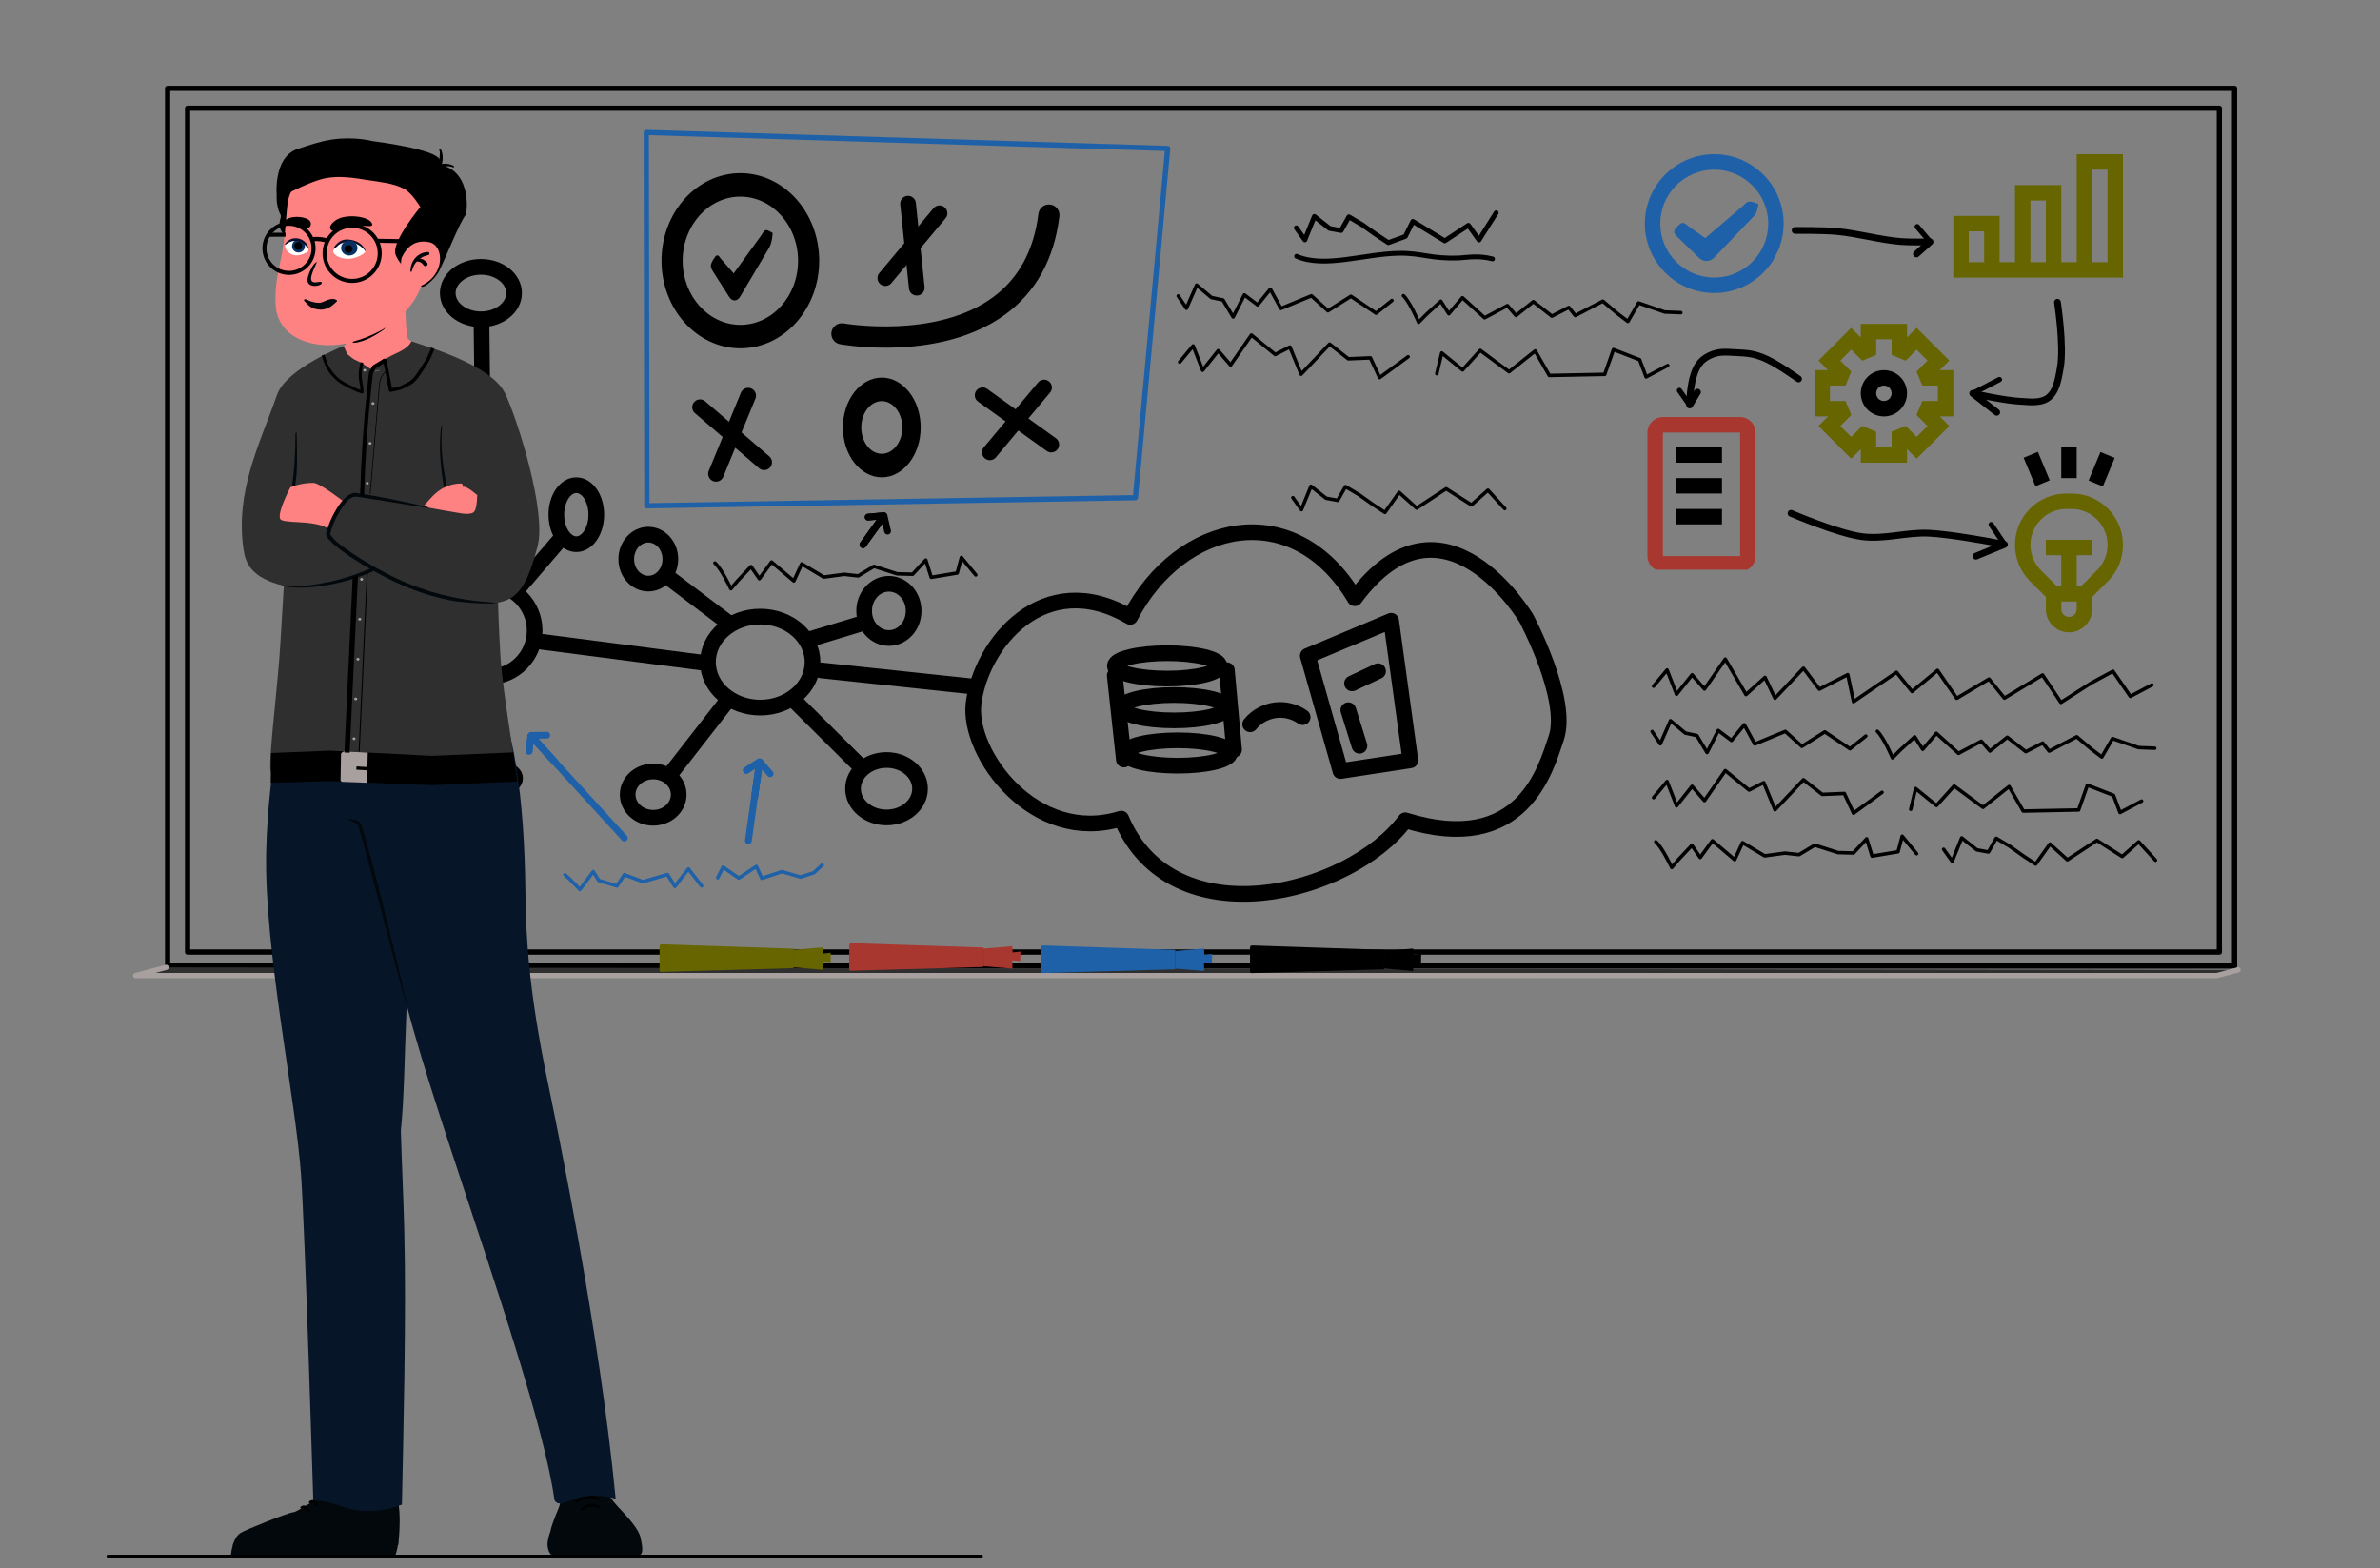 <?xml version="1.0" encoding="UTF-8" standalone="no"?>
<!-- Created with Inkscape (http://www.inkscape.org/) -->

<svg
   width="1366"
   height="900"
   viewBox="0 0 361.421 238.125"
   version="1.1"
   id="svg8"
   inkscape:version="1.1.1 (3bf5ae0, 2021-09-20)"
   sodipodi:docname="vcto.svg"
   xmlns:inkscape="http://www.inkscape.org/namespaces/inkscape"
   xmlns:sodipodi="http://sodipodi.sourceforge.net/DTD/sodipodi-0.dtd"
   xmlns="http://www.w3.org/2000/svg"
   xmlns:svg="http://www.w3.org/2000/svg"
   xmlns:rdf="http://www.w3.org/1999/02/22-rdf-syntax-ns#"
   xmlns:cc="http://creativecommons.org/ns#"
   xmlns:dc="http://purl.org/dc/elements/1.1/">
  <rect x="0" y="0" width="361.421" height="238.125" fill="#808080" stroke="none"/>
  <defs
     id="defs2">
    <inkscape:path-effect
       effect="spiro"
       id="path-effect2163"
       is_visible="true"
       lpeversion="1" />
    <inkscape:path-effect
       effect="spiro"
       id="path-effect2022"
       is_visible="true"
       lpeversion="1" />
    <inkscape:path-effect
       effect="spiro"
       id="path-effect1340"
       is_visible="true"
       lpeversion="1" />
    <inkscape:path-effect
       effect="spiro"
       id="path-effect1336"
       is_visible="true"
       lpeversion="1" />
    <inkscape:path-effect
       effect="spiro"
       id="path-effect1332"
       is_visible="true"
       lpeversion="1" />
    <inkscape:path-effect
       effect="spiro"
       id="path-effect1023"
       is_visible="true"
       lpeversion="1" />
    <inkscape:path-effect
       effect="spiro"
       id="path-effect71071"
       is_visible="true"
       lpeversion="1" />
    <inkscape:path-effect
       effect="simplify"
       id="path-effect71069"
       is_visible="true"
       lpeversion="1"
       steps="1"
       threshold="0.007"
       smooth_angles="360"
       helper_size="0"
       simplify_individual_paths="false"
       simplify_just_coalesce="false" />
    <inkscape:path-effect
       effect="spiro"
       id="path-effect71065"
       is_visible="true"
       lpeversion="1" />
    <inkscape:path-effect
       effect="simplify"
       id="path-effect71063"
       is_visible="true"
       lpeversion="1"
       steps="1"
       threshold="0.007"
       smooth_angles="360"
       helper_size="0"
       simplify_individual_paths="false"
       simplify_just_coalesce="false" />
    <inkscape:path-effect
       effect="spiro"
       id="path-effect71059"
       is_visible="true"
       lpeversion="1" />
    <inkscape:path-effect
       effect="simplify"
       id="path-effect71057"
       is_visible="true"
       lpeversion="1"
       steps="1"
       threshold="0.007"
       smooth_angles="360"
       helper_size="0"
       simplify_individual_paths="false"
       simplify_just_coalesce="false" />
    <inkscape:path-effect
       effect="spiro"
       id="path-effect71053"
       is_visible="true"
       lpeversion="1" />
    <inkscape:path-effect
       effect="simplify"
       id="path-effect71051"
       is_visible="true"
       lpeversion="1"
       steps="1"
       threshold="0.007"
       smooth_angles="360"
       helper_size="0"
       simplify_individual_paths="false"
       simplify_just_coalesce="false" />
    <inkscape:path-effect
       effect="skeletal"
       id="path-effect70788"
       is_visible="true"
       lpeversion="1"
       pattern="M 0,4.992 C 0,2.236 2.236,0 4.992,0 c 2.756,0 4.992,2.236 4.992,4.992 0,2.756 -2.236,4.992 -4.992,4.992 C 2.236,9.984 0,7.748 0,4.992 Z"
       copytype="single_stretched"
       prop_scale="1"
       scale_y_rel="false"
       spacing="0"
       normal_offset="0"
       tang_offset="0"
       prop_units="false"
       vertical_pattern="false"
       hide_knot="false"
       fuse_tolerance="0" />
    <inkscape:path-effect
       effect="spiro"
       id="path-effect70786"
       is_visible="true"
       lpeversion="1" />
    <inkscape:path-effect
       effect="simplify"
       id="path-effect70784"
       is_visible="true"
       lpeversion="1"
       steps="1"
       threshold="0.007"
       smooth_angles="360"
       helper_size="0"
       simplify_individual_paths="false"
       simplify_just_coalesce="false" />
    <inkscape:path-effect
       effect="spiro"
       id="path-effect66635"
       is_visible="true"
       lpeversion="1" />
    <inkscape:path-effect
       effect="skeletal"
       id="path-effect58445"
       is_visible="true"
       lpeversion="1"
       pattern="M 0,4.992 C 0,2.236 2.236,0 4.992,0 c 2.756,0 4.992,2.236 4.992,4.992 0,2.756 -2.236,4.992 -4.992,4.992 C 2.236,9.984 0,7.748 0,4.992 Z"
       copytype="single_stretched"
       prop_scale="1"
       scale_y_rel="false"
       spacing="0"
       normal_offset="0"
       tang_offset="0"
       prop_units="false"
       vertical_pattern="false"
       hide_knot="false"
       fuse_tolerance="0" />
    <inkscape:path-effect
       effect="skeletal"
       id="path-effect58342"
       is_visible="true"
       lpeversion="1"
       pattern="M 0,4.992 C 0,2.236 2.236,0 4.992,0 c 2.756,0 4.992,2.236 4.992,4.992 0,2.756 -2.236,4.992 -4.992,4.992 C 2.236,9.984 0,7.748 0,4.992 Z"
       copytype="single_stretched"
       prop_scale="1"
       scale_y_rel="false"
       spacing="0"
       normal_offset="0"
       tang_offset="0"
       prop_units="false"
       vertical_pattern="false"
       hide_knot="false"
       fuse_tolerance="0" />
    <inkscape:path-effect
       effect="skeletal"
       id="path-effect56903"
       is_visible="true"
       lpeversion="1"
       pattern="m 116.069,81.526 c -0.176,-0.69 1.115,-1.305 2.883,-1.374 1.767,-0.069 3.345,0.435 3.521,1.125 0.176,0.69 -1.115,1.305 -2.883,1.374 -1.767,0.069 -3.345,-0.435 -3.521,-1.125 z"
       copytype="single_stretched"
       prop_scale="1"
       scale_y_rel="false"
       spacing="0"
       normal_offset="0"
       tang_offset="0"
       prop_units="false"
       vertical_pattern="false"
       hide_knot="false"
       fuse_tolerance="0" />
    <inkscape:path-effect
       effect="spiro"
       id="path-effect56901"
       is_visible="true"
       lpeversion="1" />
    <inkscape:path-effect
       effect="spiro"
       id="path-effect43076"
       is_visible="true"
       lpeversion="1" />
    <inkscape:path-effect
       effect="spiro"
       id="path-effect8314"
       is_visible="true"
       lpeversion="1" />
    <inkscape:path-effect
       effect="spiro"
       id="path-effect8228"
       is_visible="true"
       lpeversion="1" />
    <inkscape:path-effect
       effect="spiro"
       id="path-effect8142"
       is_visible="true"
       lpeversion="1" />
    <inkscape:path-effect
       effect="spiro"
       id="path-effect7926"
       is_visible="true"
       lpeversion="1" />
    <inkscape:path-effect
       effect="spiro"
       id="path-effect4163"
       is_visible="true"
       lpeversion="1" />
    <inkscape:path-effect
       effect="spiro"
       id="path-effect3980"
       is_visible="true"
       lpeversion="1" />
  </defs>
  <sodipodi:namedview
     id="base"
     pagecolor="#ffffff"
     bordercolor="#666666"
     borderopacity="1.0"
     inkscape:pageopacity="1"
     inkscape:pageshadow="2"
     inkscape:zoom="1.4"
     inkscape:cx="409.64286"
     inkscape:cy="279.64286"
     inkscape:document-units="px"
     inkscape:current-layer="layer2"
     showgrid="false"
     units="px"
     inkscape:window-width="1920"
     inkscape:window-height="1033"
     inkscape:window-x="0"
     inkscape:window-y="0"
     inkscape:window-maximized="1"
     inkscape:pagecheckerboard="0"
     inkscape:snap-global="false" />
  <g
     inkscape:groupmode="layer"
     id="layer2"
     inkscape:label="whiteboard"
     style="display:inline">
    <rect
       style="fill:none;fill-rule:evenodd;stroke:#000000;stroke-width:0.794;stroke-linecap:round;stroke-linejoin:round;stroke-miterlimit:4;stroke-dasharray:none;paint-order:stroke markers fill;stop-color:#000000"
       id="rect43347"
       width="313.885"
       height="133.279"
       x="25.452"
       y="13.415" />
    <rect
       style="fill:none;fill-rule:evenodd;stroke:#000000;stroke-width:0.794;stroke-linecap:round;stroke-linejoin:round;stroke-miterlimit:4;stroke-dasharray:none;paint-order:stroke markers fill;stop-color:#000000"
       id="rect43459"
       width="308.542"
       height="128.141"
       x="28.485"
       y="16.433" />
    <path
       style="fill:#2f2f2f;fill-rule:evenodd;stroke:#a8a09f;stroke-width:0.794;stroke-linecap:round;stroke-linejoin:round;stroke-miterlimit:4;stroke-dasharray:none;paint-order:stroke markers fill;stop-color:#000000"
       d="m 25.235,205.775 -4.653,1.247 H 336.635 l 3.239,-0.868"
       id="path45532"
       transform="translate(0,-58.875)" />
    <g
       id="g55970"
       transform="translate(-3.742,-14.145)">
      <g
         id="g47900">
        <path
           id="rect45736"
           style="fill:#676500;fill-rule:evenodd;stroke-width:0.265;stroke-linecap:round;stroke-linejoin:round;paint-order:stroke markers fill;stop-color:#000000"
           d="m 103.989,157.613 c 0.082,-0.077 0.327,-0.075 0.327,-0.075 l 19.978,0.67 -0.021,2.952 -20.169,0.576 c 0,0 -0.101,-0.036 -0.137,-0.073 -0.037,-0.039 -0.068,-0.145 -0.068,-0.145 l -2e-5,-3.604 c 0,0 0.013,-0.229 0.089,-0.301 z"
           sodipodi:nodetypes="sccccsccss" />
        <path
           id="rect45782"
           style="fill:#676500;fill-rule:evenodd;stroke-width:0.265;stroke-linecap:round;stroke-linejoin:round;paint-order:stroke markers fill;stop-color:#000000"
           d="m 123.334,158.454 5.337,-0.447 0.035,0.948 1.192,-0.135 -0.03,1.433 -1.205,-0.107 0.02,1.269 -5.315,-0.452 z"
           sodipodi:nodetypes="ccccccccc" />
        <path
           style="fill:none;fill-rule:evenodd;stroke:#5d5b00;stroke-width:0.053;stroke-linecap:round;stroke-linejoin:round;stroke-miterlimit:4;stroke-dasharray:none;stroke-opacity:1;paint-order:stroke markers fill;stop-color:#000000"
           d="m 124.292,158.378 -0.031,2.651"
           id="path47221" />
      </g>
    </g>
    <g
       id="g55975"
       transform="translate(25.063,-19.614)">
      <path
         id="path47902"
         style="fill:#a8372f;fill-rule:evenodd;stroke-width:0.265;stroke-linecap:round;stroke-linejoin:round;paint-order:stroke markers fill;stop-color:#000000"
         d="m 103.989,162.905 c 0.082,-0.077 0.327,-0.075 0.327,-0.075 l 19.978,0.67 -0.021,2.952 -20.169,0.576 c 0,0 -0.101,-0.036 -0.137,-0.073 -0.037,-0.039 -0.068,-0.145 -0.068,-0.145 l -2e-5,-3.604 c 0,0 0.013,-0.229 0.089,-0.301 z"
         sodipodi:nodetypes="sccccsccss" />
      <path
         id="path47904"
         style="fill:#a8372f;fill-rule:evenodd;stroke-width:0.265;stroke-linecap:round;stroke-linejoin:round;paint-order:stroke markers fill;stop-color:#000000"
         d="m 123.334,163.746 5.337,-0.447 0.035,0.948 1.192,-0.135 -0.03,1.433 -1.205,-0.107 0.02,1.269 -5.315,-0.452 z"
         sodipodi:nodetypes="ccccccccc" />
      <path
         style="fill:#a8372f;fill-rule:evenodd;stroke:#8c2d27;stroke-width:0.053;stroke-linecap:round;stroke-linejoin:round;stroke-miterlimit:4;stroke-dasharray:none;stroke-opacity:1;paint-order:stroke markers fill;stop-color:#000000"
         d="m 124.292,163.67 -0.031,2.651"
         id="path47906" />
    </g>
    <g
       id="g55980"
       transform="translate(54.175,-24.55)">
      <path
         id="path47910"
         style="fill:#1e61a8;fill-opacity:1;fill-rule:evenodd;stroke-width:0.265;stroke-linecap:round;stroke-linejoin:round;paint-order:stroke markers fill;stop-color:#000000"
         d="m 103.989,168.196 c 0.082,-0.077 0.327,-0.075 0.327,-0.075 l 19.978,0.67 -0.021,2.952 -20.169,0.576 c 0,0 -0.101,-0.036 -0.137,-0.073 -0.037,-0.039 -0.068,-0.145 -0.068,-0.145 l -2e-5,-3.604 c 0,0 0.013,-0.229 0.089,-0.301 z"
         sodipodi:nodetypes="sccccsccss" />
      <path
         id="path47912"
         style="fill:#1e61a8;fill-opacity:1;fill-rule:evenodd;stroke-width:0.265;stroke-linecap:round;stroke-linejoin:round;paint-order:stroke markers fill;stop-color:#000000"
         d="m 123.334,169.038 5.337,-0.447 0.035,0.948 1.192,-0.135 -0.03,1.433 -1.205,-0.107 0.02,1.269 -5.315,-0.452 z"
         sodipodi:nodetypes="ccccccccc" />
      <path
         style="fill:none;fill-rule:evenodd;stroke:#17467a;stroke-width:0.053;stroke-linecap:round;stroke-linejoin:round;stroke-miterlimit:4;stroke-dasharray:none;stroke-opacity:1;paint-order:stroke markers fill;stop-color:#000000"
         d="m 124.292,168.961 -0.031,2.651"
         id="path47914" />
    </g>
    <path
       id="path56516"
       style="fill:#000000;fill-opacity:1;fill-rule:evenodd;stroke-width:0.265;stroke-linecap:round;stroke-linejoin:round;paint-order:stroke markers fill;stop-color:#000000"
       d="m 189.915,143.646 c 0.082,-0.077 0.327,-0.075 0.327,-0.075 l 19.978,0.67 -0.021,2.952 -20.169,0.576 c 0,0 -0.101,-0.036 -0.137,-0.073 -0.037,-0.039 -0.068,-0.145 -0.068,-0.145 l -2e-5,-3.604 c 0,0 0.013,-0.229 0.089,-0.301 z"
       sodipodi:nodetypes="sccccsccss" />
    <path
       id="path56518"
       style="fill:#000000;fill-opacity:1;fill-rule:evenodd;stroke-width:0.265;stroke-linecap:round;stroke-linejoin:round;paint-order:stroke markers fill;stop-color:#000000"
       d="m 209.259,144.487 5.337,-0.447 0.035,0.948 1.192,-0.135 -0.03,1.433 -1.205,-0.107 0.02,1.269 -5.315,-0.452 z"
       sodipodi:nodetypes="ccccccccc" />
    <path
       style="fill:none;fill-rule:evenodd;stroke:#02080c;stroke-width:0.053;stroke-linecap:round;stroke-linejoin:round;stroke-miterlimit:4;stroke-dasharray:none;stroke-opacity:1;paint-order:stroke markers fill;stop-color:#000000"
       d="m 210.217,144.411 -0.031,2.651"
       id="path56520" />
    <path
       style="fill:none;fill-opacity:1;fill-rule:evenodd;stroke:#000000;stroke-width:0.529;stroke-linecap:round;stroke-linejoin:round;stroke-miterlimit:4;stroke-dasharray:none;stroke-opacity:1;paint-order:stroke markers fill;stop-color:#000000"
       d="m 108.565,144.363 c 0.993,0.869 2.424,3.914 2.424,3.914 l 1.035,-1.213 2.024,-2.15 1.268,1.839 1.852,-2.537 3.383,2.874 1.195,-2.591 3.353,2.004 3.104,-0.415 2.117,0.235 2.399,-1.445 3.538,1.134 2.339,0.057 1.996,-2.155 0.824,2.629 3.943,-0.658 0.635,-2.362 2.189,2.658"
       id="path75715"
       sodipodi:nodetypes="ccccccccccccccccccc"
       transform="translate(0,-58.875)" />
    <path
       style="fill:none;fill-rule:evenodd;stroke:#000000;stroke-width:2.381;stroke-linecap:round;stroke-linejoin:round;stroke-miterlimit:4;stroke-dasharray:none;stroke-opacity:1;paint-order:stroke markers fill;stop-color:#000000"
       d="m 147.834,104.259 -23.106,-2.459"
       id="path1021"
       inkscape:path-effect="#path-effect1023"
       inkscape:original-d="m 147.83385,104.25939 c -7.7018,-0.81947 -15.40387,-1.6392 -23.10623,-2.4592" />
    <ellipse
       style="fill:none;fill-rule:evenodd;stroke:#000000;stroke-width:2.381;stroke-linecap:round;stroke-linejoin:round;stroke-miterlimit:4;stroke-dasharray:none;stroke-opacity:1;paint-order:stroke markers fill;stop-color:#000000"
       id="path1113"
       cx="115.449"
       cy="100.541"
       rx="7.941"
       ry="6.91" />
    <path
       style="fill:none;fill-rule:evenodd;stroke:#000000;stroke-width:2.381;stroke-linecap:butt;stroke-linejoin:round;stroke-miterlimit:4;stroke-dasharray:none;stroke-opacity:1;paint-order:stroke markers fill;stop-color:#000000"
       d="m 120.007,105.785 11.05,10.991"
       id="path1330"
       inkscape:path-effect="#path-effect1332"
       inkscape:original-d="m 120.00685,105.78451 c 3.40613,3.40266 7.36732,7.32779 11.05046,10.99121" />
    <path
       style="fill:none;fill-rule:evenodd;stroke:#000000;stroke-width:2.381;stroke-linecap:butt;stroke-linejoin:round;stroke-miterlimit:4;stroke-dasharray:none;stroke-opacity:1;paint-order:stroke markers fill;stop-color:#000000"
       d="m 110.333,106.575 -9.407,12.076"
       id="path1334"
       inkscape:path-effect="#path-effect1336"
       inkscape:original-d="m 110.33307,106.5754 c -3.01602,4.08752 -6.2711,8.05112 -9.40681,12.07609" />
    <path
       style="fill:none;fill-rule:evenodd;stroke:#000000;stroke-width:2.381;stroke-linecap:butt;stroke-linejoin:round;stroke-miterlimit:4;stroke-dasharray:none;stroke-opacity:1;paint-order:stroke markers fill;stop-color:#000000"
       d="M 107.483,100.732 81.422,97.347"
       id="path1338"
       inkscape:path-effect="#path-effect1340"
       inkscape:original-d="M 107.4832,100.73226 C 98.789332,99.657686 90.108903,98.475483 81.421751,97.347339" />
    <path
       d="m 116.822,93.969 c -0.614,-0.343 -0.777,-0.088 -1.23,0.663 l -4.178,5.761 -1.987,-2.275 c -0.466,-0.731 -0.668,-0.555 -1.121,0.197 -0.453,0.752 -0.486,1.076 -0.02,1.806 l 2.446,3.839 c 0.229,0.359 0.524,0.537 0.82,0.537 0.306,0 0.612,-0.191 0.842,-0.573 l 4.416,-7.451 c 0.454,-0.751 0.524,-2.218 0.524,-2.218 z"
       id="path43935"
       style="fill:#000000;stroke-width:0.265"
       sodipodi:nodetypes="sccccccscccs"
       transform="translate(0,-58.875)" />
    <path
       d="m 124.401,98.468 c 0,-7.333 -5.371,-13.299 -11.973,-13.299 -6.602,0 -11.973,5.966 -11.973,13.299 0,7.333 5.371,13.299 11.973,13.299 6.602,0 11.973,-5.966 11.973,-13.299 z m -11.973,9.735 c -4.833,0 -8.764,-4.367 -8.764,-9.735 0,-5.368 3.932,-9.735 8.764,-9.735 4.833,0 8.764,4.367 8.764,9.735 0,5.368 -3.932,9.735 -8.764,9.735 z"
       id="path43937"
       style="fill:#000000;stroke-width:0.265"
       transform="translate(0,-58.875)" />
    <path
       d="m 128.003,123.786 c 0,4.175 2.649,7.572 5.905,7.572 3.256,0 5.905,-3.397 5.905,-7.572 0,-4.175 -2.649,-7.572 -5.905,-7.572 -3.256,0 -5.905,3.397 -5.905,7.572 z m 9.023,0 c 0,2.204 -1.399,3.998 -3.118,3.998 -1.719,0 -3.118,-1.794 -3.118,-3.998 0,-2.204 1.399,-3.998 3.118,-3.998 1.719,0 3.118,1.794 3.118,3.998 z"
       id="path43945"
       style="fill:#000000;stroke-width:0.265"
       transform="translate(0,-58.875)" />
    <path
       d="m 126.271,109.278 c -0.158,0.872 0.421,1.707 1.293,1.865 0.262,0.047 3.031,0.531 6.883,0.531 5.279,0 12.591,-0.908 18.267,-5.089 4.628,-3.409 7.375,-8.409 8.165,-14.861 0.108,-0.88 -0.518,-1.68 -1.398,-1.788 -0.877,-0.107 -1.68,0.518 -1.788,1.398 -0.678,5.536 -2.99,9.795 -6.873,12.66 -8.692,6.413 -22.548,4.017 -22.687,3.992 -0.871,-0.157 -1.706,0.421 -1.864,1.293 z"
       id="path43947"
       style="fill:#000000;stroke-width:0.265"
       transform="translate(0,-58.875)" />
    <path
       d="m 260.323,103.372 c 3.646,0 6.865,-1.862 8.757,-4.684 l 0.038,-0.007 1.187,-2.335 -0.058,-1.01e-4 c 0.391,-1.101 0.615,-2.28 0.615,-3.513 0,-5.812 -4.729,-10.54 -10.54,-10.54 -5.811,0 -10.54,4.728 -10.54,10.54 0,5.812 4.729,10.54 10.54,10.54 z m 0,-18.737 c 4.52,0 8.197,3.678 8.197,8.197 0,4.519 -3.677,8.197 -8.197,8.197 -4.52,0 -8.197,-3.678 -8.197,-8.197 0,-4.519 3.677,-8.197 8.197,-8.197 z"
       id="path56244"
       style="fill:#1e61a8;stroke-width:2.185"
       sodipodi:nodetypes="sccccsssssssss"
       transform="translate(0,-58.875)" />
    <path
       d="M 315.363,82.293 V 98.688 H 313.021 V 86.977 h -7.026 v 11.711 h -2.342 v -7.026 h -7.026 v 9.369 h 25.764 V 82.293 Z m -14.053,16.395 h -2.342 V 94.004 h 2.342 z m 7.026,-9.369 h 2.342 v 9.369 h -2.342 z m 11.711,9.369 h -2.342 V 84.635 h 2.342 z"
       id="path56248"
       style="fill:#676500;stroke-width:2.185"
       transform="translate(0,-58.875)" />
    <path
       d="m 286.086,115.083 c -1.937,0 -3.513,1.576 -3.513,3.513 0,1.937 1.576,3.513 3.513,3.513 1.937,0 3.513,-1.576 3.513,-3.513 0,-1.937 -1.576,-3.513 -3.513,-3.513 z m 0,4.684 c -0.645,0 -1.171,-0.525 -1.171,-1.171 0,-0.646 0.526,-1.171 1.171,-1.171 0.645,0 1.171,0.525 1.171,1.171 0,0.646 -0.526,1.171 -1.171,1.171 z"
       id="path56250"
       style="stroke-width:2.185"
       transform="translate(0,-58.875)" />
    <path
       d="m 291.055,108.66 -1.456,1.456 v -2.059 h -7.026 v 2.059 l -1.456,-1.456 -4.968,4.969 1.454,1.454 h -2.058 v 7.026 h 2.058 l -1.454,1.454 4.968,4.969 1.456,-1.454 v 2.058 h 7.026 v -2.059 l 1.456,1.456 4.969,-4.969 -1.456,-1.454 h 2.058 v -7.026 h -2.058 l 1.454,-1.454 z m 3.229,11.108 h -2.363 l -0.881,2.125 1.671,1.671 -1.657,1.657 -1.671,-1.672 -2.125,0.882 v 2.363 h -2.342 v -2.363 l -2.125,-0.882 -1.672,1.672 -1.656,-1.657 1.672,-1.673 -0.881,-2.123 h -2.364 v -2.342 h 2.363 l 0.881,-2.125 -1.671,-1.671 1.656,-1.657 1.671,1.672 2.127,-0.882 v -2.363 h 2.342 v 2.363 l 2.125,0.882 1.671,-1.672 1.657,1.657 -1.671,1.671 0.881,2.125 h 2.363 z"
       id="path56252"
       style="fill:#676500;stroke-width:2.185"
       transform="translate(0,-58.875)" />
    <path
       d="m 314.594,133.82 h -0.805 c -4.298,0 -7.795,3.497 -7.795,7.796 0,2.081 0.81,4.038 2.284,5.512 l 2.401,2.401 v 1.857 c 0,1.937 1.576,3.513 3.513,3.513 1.937,0 3.513,-1.576 3.513,-3.513 v -1.857 l 2.402,-2.401 c 1.472,-1.474 2.282,-3.43 2.282,-5.512 0,-4.299 -3.497,-7.796 -7.796,-7.796 z m -0.402,18.737 c -0.645,0 -1.171,-0.525 -1.171,-1.171 v -1.171 h 2.342 v 1.171 c 0,0.646 -0.526,1.171 -1.171,1.171 z m 4.258,-7.085 -2.401,2.401 h -0.686 v -4.684 h 2.342 v -2.342 h -7.026 v 2.342 h 2.342 v 4.684 h -0.686 l -2.401,-2.401 c -1.031,-1.031 -1.597,-2.401 -1.597,-3.856 0,-3.007 2.446,-5.454 5.454,-5.454 h 0.805 c 3.006,0 5.452,2.446 5.452,5.454 0,1.456 -0.567,2.826 -1.597,3.856 z"
       id="path56256"
       style="fill:#676500;stroke-width:2.185"
       transform="translate(0,-58.875)" />
    <path
       d="m 313.021,126.794 h 2.342 v 4.684 h -2.342 z"
       id="path56258"
       style="stroke-width:2.185"
       transform="translate(0,-58.875)" />
    <path
       d="m 307.307,128.383 2.164,-0.897 1.795,4.329 -2.164,0.897 z"
       id="path56260"
       style="stroke-width:2.185"
       transform="translate(0,-58.875)" />
    <path
       d="m 317.173,131.844 1.795,-4.329 2.164,0.897 -1.795,4.329 z"
       id="path56262"
       style="stroke-width:2.185"
       transform="translate(0,-58.875)" />
    <path
       id="path56264"
       style="fill:#a8372f;stroke-width:8.258"
       d="m 952.914,238.996 c -4.882,0 -8.852,3.972 -8.852,8.854 v 70.816 c 0,3.393 1.938,6.309 4.746,7.795 h 52.473 c 2.808,-1.485 4.746,-4.402 4.746,-7.795 v -70.816 c 0,-4.882 -3.97,-8.854 -8.852,-8.854 h -13.871 -17.695 z m 0,8.854 h 44.262 l 0.004,70.816 h -44.266 z"
       transform="scale(0.265)" />
    <path
       d="m 254.467,126.794 h 7.026 v 2.342 h -7.026 z"
       id="path56266"
       style="stroke-width:2.185"
       transform="translate(0,-58.875)" />
    <path
       d="m 254.467,131.478 h 7.026 v 2.342 h -7.026 z"
       id="path56268"
       style="stroke-width:2.185"
       transform="translate(0,-58.875)" />
    <path
       d="m 254.467,136.162 h 7.026 v 2.342 h -7.026 z"
       id="path56270"
       style="stroke-width:2.185"
       transform="translate(0,-58.875)" />
    <path
       d="m 266.329,89.605 c -0.838,-0.29 -1.059,-0.075 -1.678,0.56 l -5.699,4.869 -2.71,-1.923 c -0.636,-0.618 -0.912,-0.469 -1.53,0.167 -0.618,0.635 -0.663,0.909 -0.027,1.527 l 3.337,3.245 c 0.312,0.303 0.715,0.454 1.118,0.454 0.417,0 0.834,-0.162 1.149,-0.484 l 6.023,-6.297 c 0.619,-0.635 0.715,-1.874 0.715,-1.874 z"
       id="path56406"
       style="fill:#1e61a8;stroke-width:0.265"
       sodipodi:nodetypes="sccccccscccs"
       transform="translate(0,-58.875)" />
    <path
       id="rect57864"
       style="fill:none;fill-rule:evenodd;stroke:#1e61a8;stroke-width:0.794;stroke-linecap:round;stroke-linejoin:round;paint-order:stroke markers fill;stop-color:#000000"
       d="m 98.14,78.993 79.184,2.429 -4.905,53.024 -74.188,1.236 z"
       sodipodi:nodetypes="ccccc"
       transform="translate(0,-58.875)" />
    <path
       style="fill:none;fill-opacity:1;fill-rule:evenodd;stroke:#000000;stroke-width:1.027;stroke-linecap:round;stroke-linejoin:round;stroke-miterlimit:4;stroke-dasharray:none;stroke-opacity:1;paint-order:stroke markers fill;stop-color:#000000"
       d="m 312.44,104.773 c 0,0 1.031,6.68 0.438,9.945 -0.301,1.659 -0.579,3.721 -1.984,4.652 -1.171,0.775 -2.846,0.504 -4.248,0.43 -2.381,-0.125 -7.075,-1.187 -7.075,-1.187 l 3.644,2.872"
       id="path58772"
       sodipodi:nodetypes="cssscc"
       transform="translate(0,-58.875)" />
    <path
       style="fill:none;fill-opacity:1;fill-rule:evenodd;stroke:#000000;stroke-width:0.794;stroke-linecap:round;stroke-linejoin:round;stroke-miterlimit:4;stroke-dasharray:none;stroke-opacity:1;paint-order:stroke markers fill;stop-color:#000000"
       d="m 299.735,118.531 3.892,-2.021"
       id="path58774"
       sodipodi:nodetypes="cc"
       transform="translate(0,-58.875)" />
    <path
       style="fill:none;fill-opacity:1;fill-rule:evenodd;stroke:#000000;stroke-width:1.027;stroke-linecap:round;stroke-linejoin:round;stroke-miterlimit:4;stroke-dasharray:none;stroke-opacity:1;paint-order:stroke markers fill;stop-color:#000000"
       d="m 272.604,93.864 c 0,0 4.166,-0.033 6.238,0.154 3.302,0.297 6.524,1.262 9.828,1.536 1.47,0.122 4.424,0.045 4.424,0.045 l -2.063,1.841"
       id="path59570"
       sodipodi:nodetypes="csscc"
       transform="translate(0,-58.875)" />
    <path
       style="fill:none;fill-opacity:1;fill-rule:evenodd;stroke:#000000;stroke-width:0.794;stroke-linecap:round;stroke-linejoin:round;stroke-miterlimit:4;stroke-dasharray:none;stroke-opacity:1;paint-order:stroke markers fill;stop-color:#000000"
       d="m 293.031,95.522 -1.885,-2.226"
       id="path59572"
       transform="translate(0,-58.875)" />
    <path
       style="fill:none;fill-opacity:1;fill-rule:evenodd;stroke:#000000;stroke-width:1.027;stroke-linecap:round;stroke-linejoin:round;stroke-miterlimit:4;stroke-dasharray:none;stroke-opacity:1;paint-order:stroke markers fill;stop-color:#000000"
       d="m 273.121,116.415 c 0,0 -3.484,-2.521 -5.47,-3.279 -1.215,-0.464 -2.035,-0.646 -4.247,-0.728 -1.343,-0.05 -2.389,-0.207 -3.784,0.453 -1.52,0.72 -2.131,1.837 -2.553,3.465 -0.489,1.888 -0.473,4.052 -0.473,4.052 l 1.178,-1.956"
       id="path60850"
       sodipodi:nodetypes="csssscc"
       transform="translate(0,-58.875)" />
    <path
       style="fill:none;fill-opacity:1;fill-rule:evenodd;stroke:#000000;stroke-width:0.794;stroke-linecap:round;stroke-linejoin:round;stroke-miterlimit:4;stroke-dasharray:none;stroke-opacity:1;paint-order:stroke markers fill;stop-color:#000000"
       d="m 256.564,120.349 -1.529,-2.18"
       id="path60852"
       transform="translate(0,-58.875)" />
    <path
       style="fill:none;fill-opacity:1;fill-rule:evenodd;stroke:#000000;stroke-width:1.027;stroke-linecap:round;stroke-linejoin:round;stroke-miterlimit:4;stroke-dasharray:none;stroke-opacity:1;paint-order:stroke markers fill;stop-color:#000000"
       d="m 271.979,136.826 c 0,0 7.034,3.041 10.785,3.54 3.335,0.444 6.717,-0.671 10.078,-0.528 3.19,0.135 9.489,1.309 9.489,1.309 l 2.062,0.403 -4.322,1.781"
       id="path61176"
       sodipodi:nodetypes="cssccc"
       transform="translate(0,-58.875)" />
    <path
       style="fill:none;fill-opacity:1;fill-rule:evenodd;stroke:#000000;stroke-width:0.794;stroke-linecap:round;stroke-linejoin:round;stroke-miterlimit:4;stroke-dasharray:none;stroke-opacity:1;paint-order:stroke markers fill;stop-color:#000000"
       d="m 304.357,141.484 -1.983,-2.948"
       id="path61178"
       transform="translate(0,-58.875)" />
    <path
       style="fill:none;fill-opacity:1;fill-rule:evenodd;stroke:#000000;stroke-width:2.381;stroke-linecap:round;stroke-linejoin:round;stroke-miterlimit:4;stroke-dasharray:none;stroke-opacity:1;paint-order:stroke markers fill;stop-color:#000000"
       d="m 106.307,120.712 9.733,8.36"
       id="path62894"
       transform="translate(0,-58.875)" />
    <path
       style="fill:none;fill-opacity:1;fill-rule:evenodd;stroke:#000000;stroke-width:2.381;stroke-linecap:round;stroke-linejoin:round;stroke-miterlimit:4;stroke-dasharray:none;stroke-opacity:1;paint-order:stroke markers fill;stop-color:#000000"
       d="m 108.733,130.824 4.881,-11.866"
       id="path63075"
       transform="translate(0,-58.875)" />
    <path
       style="fill:none;fill-opacity:1;fill-rule:evenodd;stroke:#000000;stroke-width:2.381;stroke-linecap:round;stroke-linejoin:round;stroke-miterlimit:4;stroke-dasharray:none;stroke-opacity:1;paint-order:stroke markers fill;stop-color:#000000"
       d="m 149.222,118.9 10.421,7.484"
       id="path63077"
       transform="translate(0,-58.875)" />
    <path
       style="fill:none;fill-opacity:1;fill-rule:evenodd;stroke:#000000;stroke-width:2.381;stroke-linecap:round;stroke-linejoin:round;stroke-miterlimit:4;stroke-dasharray:none;stroke-opacity:1;paint-order:stroke markers fill;stop-color:#000000"
       d="m 150.317,127.563 8.231,-9.843"
       id="path63079"
       transform="translate(0,-58.875)" />
    <path
       style="fill:none;fill-opacity:1;fill-rule:evenodd;stroke:#000000;stroke-width:2.381;stroke-linecap:round;stroke-linejoin:round;stroke-miterlimit:4;stroke-dasharray:none;stroke-opacity:1;paint-order:stroke markers fill;stop-color:#000000"
       d="m 137.895,89.803 1.325,12.762"
       id="path63081"
       transform="translate(0,-58.875)" />
    <path
       style="fill:none;fill-opacity:1;fill-rule:evenodd;stroke:#000000;stroke-width:2.381;stroke-linecap:round;stroke-linejoin:round;stroke-miterlimit:4;stroke-dasharray:none;stroke-opacity:1;paint-order:stroke markers fill;stop-color:#000000"
       d="m 134.442,101.105 8.231,-9.843"
       id="path63083"
       transform="translate(0,-58.875)" />
    <g
       id="g70714"
       transform="translate(33.858,-60.286)">
      <path
         style="fill:none;fill-opacity:1;fill-rule:evenodd;stroke:#000000;stroke-width:2.381;stroke-linecap:round;stroke-linejoin:round;stroke-miterlimit:4;stroke-dasharray:none;stroke-opacity:1;paint-order:stroke markers fill;stop-color:#000000"
         d="m 136.404,184.594 c -13.09,4.095 -23.356,-9.785 -22.418,-17.49 1.094,-8.991 10.635,-20.85 23.783,-13.144 7.679,-14.734 24.94,-18.275 34.107,-2.829 13.43,-18.121 26.043,3.037 26.043,3.037 0,0 6.563,12.295 4.541,18.218 -1.579,4.624 -5.075,18.005 -22.917,12.466 -8.489,11.384 -35.379,18.158 -43.138,-0.258 z"
         id="path63207"
         sodipodi:nodetypes="cscccscc" />
      <ellipse
         style="fill:none;fill-opacity:1;fill-rule:evenodd;stroke:#000000;stroke-width:2.381;stroke-linecap:round;stroke-linejoin:round;stroke-miterlimit:4;stroke-dasharray:none;stroke-opacity:1;paint-order:stroke markers fill;stop-color:#000000"
         id="path66469"
         cx="143.387"
         cy="161.404"
         rx="7.944"
         ry="1.927" />
      <path
         style="fill:none;fill-opacity:1;fill-rule:evenodd;stroke:#000000;stroke-width:2.381;stroke-linecap:round;stroke-linejoin:round;stroke-miterlimit:4;stroke-dasharray:none;stroke-opacity:1;paint-order:stroke markers fill;stop-color:#000000"
         d="m 135.425,162.871 1.383,12.75"
         id="path66504" />
      <path
         style="fill:none;fill-opacity:1;fill-rule:evenodd;stroke:#000000;stroke-width:2.381;stroke-linecap:round;stroke-linejoin:round;stroke-miterlimit:4;stroke-dasharray:none;stroke-opacity:1;paint-order:stroke markers fill;stop-color:#000000"
         d="m 152.45,162.059 1.093,12.067"
         id="path66506" />
      <ellipse
         style="fill:none;fill-opacity:1;fill-rule:evenodd;stroke:#000000;stroke-width:2.381;stroke-linecap:round;stroke-linejoin:round;stroke-miterlimit:4;stroke-dasharray:none;stroke-opacity:1;paint-order:stroke markers fill;stop-color:#000000"
         id="ellipse66588"
         cx="144.446"
         cy="167.754"
         rx="7.944"
         ry="1.927" />
      <ellipse
         style="fill:none;fill-opacity:1;fill-rule:evenodd;stroke:#000000;stroke-width:2.381;stroke-linecap:round;stroke-linejoin:round;stroke-miterlimit:4;stroke-dasharray:none;stroke-opacity:1;paint-order:stroke markers fill;stop-color:#000000"
         id="ellipse66590"
         cx="144.975"
         cy="174.633"
         rx="7.944"
         ry="1.927" />
      <path
         style="fill:none;fill-opacity:1;fill-rule:evenodd;stroke:#000000;stroke-width:2.381;stroke-linecap:round;stroke-linejoin:round;stroke-miterlimit:4;stroke-dasharray:none;stroke-opacity:1;paint-order:stroke markers fill;stop-color:#000000"
         d="m 169.696,177.372 -4.959,-17.5 12.662,-5.318 2.919,21.194 z"
         id="path66625" />
      <path
         style="fill:none;fill-opacity:1;fill-rule:evenodd;stroke:#000000;stroke-width:2.381;stroke-linecap:round;stroke-linejoin:round;stroke-miterlimit:4;stroke-dasharray:none;stroke-opacity:1;paint-order:stroke markers fill;stop-color:#000000"
         d="m 171.458,164.059 3.953,-1.853"
         id="path66627" />
      <path
         style="fill:none;fill-opacity:1;fill-rule:evenodd;stroke:#000000;stroke-width:2.381;stroke-linecap:round;stroke-linejoin:round;stroke-miterlimit:4;stroke-dasharray:none;stroke-opacity:1;paint-order:stroke markers fill;stop-color:#000000"
         d="m 170.896,168.13 1.692,5.406"
         id="path66629" />
      <path
         style="fill:none;fill-opacity:1;fill-rule:evenodd;stroke:#000000;stroke-width:2.381;stroke-linecap:round;stroke-linejoin:round;stroke-miterlimit:4;stroke-dasharray:none;stroke-opacity:1;paint-order:stroke markers fill;stop-color:#000000"
         d="m 155.982,170.27 c 1.076,-1.336 2.765,-2.159 4.48,-2.183 1.242,-0.017 2.487,0.374 3.497,1.099"
         id="path66633"
         inkscape:path-effect="#path-effect66635"
         inkscape:original-d="m 155.98153,170.27041 c 1.50263,-1.45628 3.05281,-2.08215 4.48028,-2.18255 1.1595,-0.0816 2.17961,0.10619 3.49666,1.09868"
         sodipodi:nodetypes="csc" />
    </g>
    <path
       style="fill:none;fill-opacity:1;fill-rule:evenodd;stroke:#000000;stroke-width:0.529;stroke-linecap:round;stroke-linejoin:round;stroke-miterlimit:4;stroke-dasharray:none;stroke-opacity:1;paint-order:stroke markers fill;stop-color:#000000"
       d="m 251.108,163.072 2.048,-2.456 1.439,3.697 2.362,-2.969 1.884,2.168 3.157,-4.55 3.145,5.385 2.889,-2.611 1.512,3.177 4.328,-4.571 2.411,3.187 4.318,-2.213 0.873,4.112 6.529,-4.463 2.355,2.923 3.867,-3.214 2.922,4.239 4.903,-2.919 2.34,2.892 5.792,-3.515 2.787,4.167 4.596,-2.944 3.308,-1.793 2.638,3.821 3.279,-1.737"
       id="path71572"
       transform="translate(0,-58.875)" />
    <path
       style="fill:none;fill-opacity:1;fill-rule:evenodd;stroke:#000000;stroke-width:0.529;stroke-linecap:round;stroke-linejoin:round;stroke-miterlimit:4;stroke-dasharray:none;stroke-opacity:1;paint-order:stroke markers fill;stop-color:#000000"
       d="m 250.886,169.964 1.251,1.864 1.544,-3.513 2.25,1.884 1.754,0.373 1.546,2.58 1.702,-3.353 2.011,1.516 1.937,-2.378 1.599,2.918 4.641,-1.917 2.509,2.274 3.483,-2.2 3.824,2.567 2.407,-1.931"
       id="path71574"
       transform="translate(0,-58.875)" />
    <path
       style="fill:none;fill-opacity:1;fill-rule:evenodd;stroke:#000000;stroke-width:0.529;stroke-linecap:round;stroke-linejoin:round;stroke-miterlimit:4;stroke-dasharray:none;stroke-opacity:1;paint-order:stroke markers fill;stop-color:#000000"
       d="m 285.085,169.922 c 0.986,0.92 2.309,4.036 2.309,4.036 l 1.144,-1.157 2.226,-2.04 1.219,1.903 2.068,-2.436 3.365,3.048 3.467,-1.851 1.301,1.504 2.636,-2.104 2.812,2.2 2.577,-1.317 0.974,1.228 4.188,-2.181 2.223,1.877 1.581,1.196 1.626,-2.8 3.969,1.373 2.446,0.093"
       id="path71576"
       transform="translate(0,-58.875)" />
    <path
       style="fill:none;fill-opacity:1;fill-rule:evenodd;stroke:#000000;stroke-width:0.529;stroke-linecap:round;stroke-linejoin:round;stroke-miterlimit:4;stroke-dasharray:none;stroke-opacity:1;paint-order:stroke markers fill;stop-color:#000000"
       d="m 251.108,180.005 2.048,-2.456 1.439,3.697 2.362,-2.969 1.884,2.168 3.157,-4.55 3.618,2.956 2.232,-1.133 1.697,4.129 4.328,-4.571 2.847,2.23 3.358,-0.14 1.397,2.998 4.329,-3.17 m 4.354,2.576 0.747,-3.156 3.17,2.58 2.681,-2.964 4.376,3.241 3.967,-3.158 2.142,3.724 8.416,-0.169 1.33,-3.765 3.972,1.543 0.983,2.61 3.279,-1.737"
       id="path71658"
       sodipodi:nodetypes="cccccccccccccccccccccccccc"
       transform="translate(0,-58.875)" />
    <path
       style="fill:none;fill-opacity:1;fill-rule:evenodd;stroke:#000000;stroke-width:0.529;stroke-linecap:round;stroke-linejoin:round;stroke-miterlimit:4;stroke-dasharray:none;stroke-opacity:1;paint-order:stroke markers fill;stop-color:#000000"
       d="m 295.154,187.841 1.304,1.827 1.442,-3.556 2.303,1.818 1.764,0.322 1.179,-2.081 2.046,1.215 2.054,1.457 1.891,1.247 2.159,-3.046 2.652,2.391 4.486,-2.944 3.84,2.448 2.504,-2.229 2.553,2.796"
       id="path71660"
       sodipodi:nodetypes="ccccccccccccccc"
       transform="translate(0,-58.875)" />
    <path
       style="fill:none;fill-opacity:1;fill-rule:evenodd;stroke:#000000;stroke-width:0.529;stroke-linecap:round;stroke-linejoin:round;stroke-miterlimit:4;stroke-dasharray:none;stroke-opacity:1;paint-order:stroke markers fill;stop-color:#000000"
       d="m 251.44,186.697 c 0.993,0.869 2.424,3.914 2.424,3.914 l 1.035,-1.213 2.024,-2.15 1.268,1.839 1.852,-2.537 3.383,2.874 1.195,-2.591 3.353,2.004 3.104,-0.415 2.117,0.235 2.399,-1.445 3.538,1.134 2.339,0.057 1.996,-2.155 0.824,2.629 3.943,-0.658 0.635,-2.362 2.189,2.658"
       id="path71662"
       sodipodi:nodetypes="ccccccccccccccccccc"
       transform="translate(0,-58.875)" />
    <path
       style="fill:none;fill-opacity:1;fill-rule:evenodd;stroke:#000000;stroke-width:0.529;stroke-linecap:round;stroke-linejoin:round;stroke-miterlimit:4;stroke-dasharray:none;stroke-opacity:1;paint-order:stroke markers fill;stop-color:#000000"
       d="m 178.919,103.818 1.251,1.864 1.544,-3.513 2.25,1.884 1.754,0.373 1.546,2.58 1.702,-3.353 2.011,1.516 1.937,-2.378 1.599,2.918 4.641,-1.917 2.509,2.274 3.483,-2.2 3.824,2.567 2.407,-1.931"
       id="path74256"
       transform="translate(0,-58.875)" />
    <path
       style="fill:none;fill-opacity:1;fill-rule:evenodd;stroke:#000000;stroke-width:0.529;stroke-linecap:round;stroke-linejoin:round;stroke-miterlimit:4;stroke-dasharray:none;stroke-opacity:1;paint-order:stroke markers fill;stop-color:#000000"
       d="m 213.118,103.776 c 0.986,0.92 2.309,4.036 2.309,4.036 l 1.144,-1.157 2.226,-2.04 1.219,1.903 2.068,-2.436 3.365,3.048 3.467,-1.851 1.301,1.504 2.636,-2.104 2.812,2.2 2.577,-1.317 0.974,1.228 4.188,-2.181 2.223,1.877 1.581,1.196 1.626,-2.8 3.969,1.373 2.446,0.093"
       id="path74258"
       transform="translate(0,-58.875)" />
    <path
       style="fill:none;fill-opacity:1;fill-rule:evenodd;stroke:#000000;stroke-width:0.529;stroke-linecap:round;stroke-linejoin:round;stroke-miterlimit:4;stroke-dasharray:none;stroke-opacity:1;paint-order:stroke markers fill;stop-color:#000000"
       d="m 179.141,113.859 2.048,-2.456 1.439,3.697 2.362,-2.969 1.884,2.168 3.157,-4.55 3.618,2.956 2.232,-1.133 1.697,4.129 4.328,-4.571 2.847,2.23 3.358,-0.14 1.397,2.998 4.329,-3.17 m 4.354,2.576 0.747,-3.156 3.17,2.58 2.681,-2.964 4.376,3.241 3.967,-3.158 2.142,3.724 8.416,-0.169 1.33,-3.765 3.972,1.543 0.983,2.61 3.279,-1.737"
       id="path74260"
       sodipodi:nodetypes="cccccccccccccccccccccccccc"
       transform="translate(0,-58.875)" />
    <path
       style="fill:none;fill-opacity:1;fill-rule:evenodd;stroke:#000000;stroke-width:0.529;stroke-linecap:round;stroke-linejoin:round;stroke-miterlimit:4;stroke-dasharray:none;stroke-opacity:1;paint-order:stroke markers fill;stop-color:#000000"
       d="m 196.333,75.569 1.304,1.827 1.442,-3.556 2.303,1.818 1.764,0.322 1.179,-2.081 2.046,1.215 2.054,1.457 1.891,1.247 2.159,-3.046 2.652,2.391 4.486,-2.944 3.84,2.448 2.504,-2.229 2.553,2.796"
       id="path74262"
       sodipodi:nodetypes="ccccccccccccccc" />
    <path
       style="fill:none;fill-opacity:1;fill-rule:evenodd;stroke:#000000;stroke-width:0.728;stroke-linecap:round;stroke-linejoin:round;stroke-miterlimit:4;stroke-dasharray:none;stroke-opacity:1;paint-order:stroke markers fill;stop-color:#000000"
       d="m 196.85,93.472 1.304,1.827 1.442,-3.556 2.303,1.818 1.764,0.322 1.179,-2.081 2.046,1.215 2.054,1.457 1.891,1.247 2.581,-0.944 1.14,-2.283 4.85,2.955 3.591,-2.364 1.603,2.237 2.614,-4.14"
       id="path74264"
       sodipodi:nodetypes="ccccccccccccccc"
       transform="translate(0,-58.875)" />
    <path
       style="fill:none;fill-opacity:1;fill-rule:evenodd;stroke:#000000;stroke-width:0.728;stroke-linecap:round;stroke-linejoin:round;stroke-miterlimit:4;stroke-dasharray:none;stroke-opacity:1;paint-order:stroke markers fill;stop-color:#000000"
       d="m 196.897,97.793 c 4.272,1.848 10.258,-0.377 15.545,-0.457 3.59,-0.055 4.699,0.879 9.189,0.702 1.055,-0.042 2.818,-0.427 5.02,0.153"
       id="path74812"
       sodipodi:nodetypes="cssc"
       transform="translate(0,-58.875)" />
    <ellipse
       style="fill:none;fill-rule:evenodd;stroke:#000000;stroke-width:2.381;stroke-linecap:butt;stroke-linejoin:round;stroke-miterlimit:4;stroke-dasharray:none;stroke-opacity:1;paint-order:stroke markers fill;stop-color:#000000"
       id="path1616"
       cx="74.27"
       cy="95.749"
       rx="6.919"
       ry="7.015" />
    <ellipse
       style="fill:none;fill-rule:evenodd;stroke:#000000;stroke-width:2.381;stroke-linecap:butt;stroke-linejoin:round;stroke-miterlimit:4;stroke-dasharray:none;stroke-opacity:1;paint-order:stroke markers fill;stop-color:#000000"
       id="path1618"
       cx="99.192"
       cy="120.664"
       rx="3.877"
       ry="3.516" />
    <ellipse
       style="fill:none;fill-rule:evenodd;stroke:#000000;stroke-width:2.381;stroke-linecap:butt;stroke-linejoin:round;stroke-miterlimit:4;stroke-dasharray:none;stroke-opacity:1;paint-order:stroke markers fill;stop-color:#000000"
       id="path1722"
       cx="134.628"
       cy="119.772"
       rx="5.089"
       ry="4.361" />
    <path
       style="fill:none;fill-rule:evenodd;stroke:#000000;stroke-width:2.381;stroke-linecap:butt;stroke-linejoin:round;stroke-miterlimit:4;stroke-dasharray:none;stroke-opacity:1;paint-order:stroke markers fill;stop-color:#000000"
       d="m 132.007,94.323 -9.546,2.9"
       id="path2020"
       inkscape:path-effect="#path-effect2022"
       inkscape:original-d="m 132.00746,94.323225 c -3.16101,0.792443 -6.36379,1.933631 -9.54607,2.900048" />
    <ellipse
       style="fill:none;fill-rule:evenodd;stroke:#000000;stroke-width:2.381;stroke-linecap:butt;stroke-linejoin:round;stroke-miterlimit:4;stroke-dasharray:none;stroke-opacity:1;paint-order:stroke markers fill;stop-color:#000000"
       id="path2046"
       cx="134.984"
       cy="92.767"
       rx="3.758"
       ry="4.117" />
    <path
       style="fill:none;fill-rule:evenodd;stroke:#000000;stroke-width:2.381;stroke-linecap:butt;stroke-linejoin:round;stroke-miterlimit:4;stroke-dasharray:none;stroke-opacity:1;paint-order:stroke markers fill;stop-color:#000000"
       d="m 101.17,87.431 9.706,7.346"
       id="path2161"
       inkscape:path-effect="#path-effect2163"
       inkscape:original-d="m 101.16994,87.431345 c 3.20119,2.30959 6.47093,4.897845 9.706,7.346373" />
    <ellipse
       style="fill:none;fill-rule:evenodd;stroke:#000000;stroke-width:2.381;stroke-linecap:butt;stroke-linejoin:round;stroke-miterlimit:4;stroke-dasharray:none;stroke-opacity:1;paint-order:stroke markers fill;stop-color:#000000"
       id="path2187"
       cx="98.449"
       cy="84.906"
       rx="3.349"
       ry="3.715" />
    <path
       style="fill:none;fill-rule:evenodd;stroke:#000000;stroke-width:2.381;stroke-linecap:butt;stroke-linejoin:round;stroke-miterlimit:4;stroke-dasharray:none;stroke-opacity:1;paint-order:stroke markers fill;stop-color:#000000"
       d="m 74.56,103.523 0.176,12.534"
       id="path2606" />
    <path
       style="fill:none;fill-rule:evenodd;stroke:#000000;stroke-width:2.381;stroke-linecap:butt;stroke-linejoin:round;stroke-miterlimit:4;stroke-dasharray:none;stroke-opacity:1;paint-order:stroke markers fill;stop-color:#000000"
       d="M 66.657,97.652 56.367,100.36"
       id="path2721" />
    <path
       style="fill:none;fill-rule:evenodd;stroke:#000000;stroke-width:2.381;stroke-linecap:butt;stroke-linejoin:round;stroke-miterlimit:4;stroke-dasharray:none;stroke-opacity:1;paint-order:stroke markers fill;stop-color:#000000"
       d="M 69.114,90.335 61.735,79.891"
       id="path2723" />
    <path
       style="fill:none;fill-rule:evenodd;stroke:#000000;stroke-width:2.381;stroke-linecap:butt;stroke-linejoin:round;stroke-miterlimit:4;stroke-dasharray:none;stroke-opacity:1;paint-order:stroke markers fill;stop-color:#000000"
       d="M 78.37,89.717 86.057,80.762"
       id="path2725" />
    <path
       style="fill:none;fill-rule:evenodd;stroke:#000000;stroke-width:2.381;stroke-linecap:butt;stroke-linejoin:round;stroke-miterlimit:4;stroke-dasharray:none;stroke-opacity:1;paint-order:stroke markers fill;stop-color:#000000"
       d="M 73.574,88.88 73.102,47.603"
       id="path2727" />
    <ellipse
       style="fill:none;fill-rule:evenodd;stroke:#000000;stroke-width:2.381;stroke-linecap:butt;stroke-linejoin:round;stroke-miterlimit:4;stroke-dasharray:none;stroke-opacity:1;paint-order:stroke markers fill;stop-color:#000000"
       id="path2751"
       cx="73.032"
       cy="44.505"
       rx="5.035"
       ry="3.983" />
    <ellipse
       style="fill:none;fill-rule:evenodd;stroke:#000000;stroke-width:2.381;stroke-linecap:butt;stroke-linejoin:round;stroke-miterlimit:4;stroke-dasharray:none;stroke-opacity:1;paint-order:stroke markers fill;stop-color:#000000"
       id="path2753"
       cx="59.417"
       cy="77.744"
       rx="4.627"
       ry="3.554" />
    <ellipse
       style="fill:none;fill-rule:evenodd;stroke:#000000;stroke-width:2.381;stroke-linecap:butt;stroke-linejoin:round;stroke-miterlimit:4;stroke-dasharray:none;stroke-opacity:1;paint-order:stroke markers fill;stop-color:#000000"
       id="path2755"
       cx="53.202"
       cy="101.61"
       rx="4.417"
       ry="3.269" />
    <ellipse
       style="fill:none;fill-rule:evenodd;stroke:#000000;stroke-width:2.381;stroke-linecap:butt;stroke-linejoin:round;stroke-miterlimit:4;stroke-dasharray:none;stroke-opacity:1;paint-order:stroke markers fill;stop-color:#000000"
       id="path2757"
       cx="73.794"
       cy="118.175"
       rx="4.427"
       ry="1.851" />
    <ellipse
       style="fill:none;fill-rule:evenodd;stroke:#000000;stroke-width:2.381;stroke-linecap:butt;stroke-linejoin:round;stroke-miterlimit:4;stroke-dasharray:none;stroke-opacity:1;paint-order:stroke markers fill;stop-color:#000000"
       id="path2759"
       cx="87.519"
       cy="78.157"
       rx="3.033"
       ry="4.48" />
    <g
       id="g3314"
       style="stroke-width:1.027;stroke-miterlimit:4;stroke-dasharray:none">
      <path
         style="fill:none;fill-opacity:1;fill-rule:evenodd;stroke:#000000;stroke-width:1.027;stroke-linecap:round;stroke-linejoin:round;stroke-miterlimit:4;stroke-dasharray:none;stroke-opacity:1;paint-order:stroke markers fill;stop-color:#000000"
         d="m 131.045,141.57 3.21,-4.347 0.528,2.306"
         id="path75750"
         transform="translate(0,-58.875)" />
      <path
         style="fill:none;fill-opacity:1;fill-rule:evenodd;stroke:#000000;stroke-width:1.027;stroke-linecap:round;stroke-linejoin:round;stroke-miterlimit:4;stroke-dasharray:none;stroke-opacity:1;paint-order:stroke markers fill;stop-color:#000000"
         d="m 131.056,141.587 3.133,-4.403 -2.356,0.215"
         id="path75832"
         transform="translate(0,-58.875)" />
      <path
         style="fill:none;fill-opacity:1;fill-rule:evenodd;stroke:#000000;stroke-width:1.027;stroke-linecap:round;stroke-linejoin:round;stroke-miterlimit:4;stroke-dasharray:none;stroke-opacity:1;paint-order:stroke markers fill;stop-color:#000000"
         d="m 131.056,141.587 3.133,-4.403 -2.356,0.215"
         id="path3129"
         transform="translate(0,-58.875)" />
    </g>
    <g
       id="g2880"
       style="stroke-width:1.027;stroke-miterlimit:4;stroke-dasharray:none">
      <path
         style="fill:none;fill-opacity:1;fill-rule:evenodd;stroke:#1e61a8;stroke-width:1.027;stroke-linecap:round;stroke-linejoin:round;stroke-miterlimit:4;stroke-dasharray:none;stroke-opacity:1;paint-order:stroke markers fill;stop-color:#000000"
         d="m 114.584,121.04 0.823,-5.34 1.539,1.796"
         id="path3351" />
      <path
         style="fill:none;fill-opacity:1;fill-rule:evenodd;stroke:#1e61a8;stroke-width:1.027;stroke-linecap:round;stroke-linejoin:round;stroke-miterlimit:4;stroke-dasharray:none;stroke-opacity:1;paint-order:stroke markers fill;stop-color:#000000"
         d="m 114.602,121.05 0.729,-5.354 -1.986,1.285"
         id="path3353" />
      <path
         style="fill:none;fill-opacity:1;fill-rule:evenodd;stroke:#1e61a8;stroke-width:1.027;stroke-linecap:round;stroke-linejoin:round;stroke-miterlimit:4;stroke-dasharray:none;stroke-opacity:1;paint-order:stroke markers fill;stop-color:#000000"
         d="m 113.642,127.665 1.69,-11.969 -1.986,1.285"
         id="path3355"
         sodipodi:nodetypes="ccc" />
    </g>
    <path
       style="fill:none;fill-opacity:1;fill-rule:evenodd;stroke:#1e61a8;stroke-width:0.529;stroke-linecap:round;stroke-linejoin:round;stroke-miterlimit:4;stroke-dasharray:none;stroke-opacity:1;paint-order:stroke markers fill;stop-color:#000000"
       d="m 85.796,132.831 c 0.993,0.869 2.269,2.245 2.269,2.245 l 2.021,-2.717 0.838,1.335 2.768,0.838 1.119,-1.706 2.816,1.063 3.732,-1.09 1.121,1.802 2.058,-2.648 2.011,2.574 m 2.44,-1.229 0.804,-1.621 2.404,1.667 2.659,-1.775 0.826,1.807 3.072,-1.015 2.813,0.821 2.011,-0.652 1.281,-1.18"
       id="path3832"
       sodipodi:nodetypes="cccccccccccccccccccc" />
    <g
       id="g3246"
       style="stroke-width:1.027;stroke-miterlimit:4;stroke-dasharray:none">
      <path
         style="fill:none;fill-opacity:1;fill-rule:evenodd;stroke:#1e61a8;stroke-width:1.027;stroke-linecap:round;stroke-linejoin:round;stroke-miterlimit:4;stroke-dasharray:none;stroke-opacity:1;paint-order:stroke markers fill;stop-color:#000000"
         d="m 84.258,115.718 -3.589,-4.039 2.365,-0.04"
         id="path2882" />
      <path
         style="fill:none;fill-opacity:1;fill-rule:evenodd;stroke:#1e61a8;stroke-width:1.027;stroke-linecap:round;stroke-linejoin:round;stroke-miterlimit:4;stroke-dasharray:none;stroke-opacity:1;paint-order:stroke markers fill;stop-color:#000000"
         d="m 84.277,115.711 -3.66,-3.976 -0.277,2.349"
         id="path2884" />
      <g
         id="g3240"
         style="stroke-width:1.027;stroke-miterlimit:4;stroke-dasharray:none">
        <path
           style="fill:none;fill-opacity:1;fill-rule:evenodd;stroke:#1e61a8;stroke-width:1.027;stroke-linecap:round;stroke-linejoin:round;stroke-miterlimit:4;stroke-dasharray:none;stroke-opacity:1;paint-order:stroke markers fill;stop-color:#000000"
           d="M 94.813,127.258 80.618,111.735 80.341,114.084"
           id="path2886"
           sodipodi:nodetypes="ccc" />
      </g>
    </g>
  </g>
  <g
     inkscape:label="Layer 1"
     inkscape:groupmode="layer"
     id="layer1"
     transform="translate(0,-58.875)"
     style="display:inline">
    <g
       id="Facial Accesories/None"
       stroke="none"
       stroke-width="1.738"
       fill="none"
       fill-rule="evenodd"
       fill-opacity="0"
       transform="matrix(-0.152,0,0,0.152,188.419,92.665)" />
    <g
       id="g43320"
       transform="translate(-128.028,5.805)">
      <path
         d="m 225.135,286.081 c 0,0 1.072,3.184 -0.185,3.184 -3.945,0 -9.471,0.028 -12.913,0.028 -0.529,0 -0.983,-1.173 -0.844,-2.095 0.14,-0.922 0.401,-1.507 0.401,-1.507 z"
         id="Fill-9"
         fill="#ffb201"
         style="fill:#02080c;fill-rule:evenodd;stroke:none;stroke-width:0.265" />
      <path
         d="m 213.242,278.56 c -0.146,0.114 0.183,2.104 -0.366,3.477 -0.549,1.372 -1.485,3.465 -1.302,4.38 0.183,0.915 2.913,2.555 7.215,0.364 1.482,-0.755 5.589,1.454 6.321,0.447 0.732,-1.006 -1.254,-3.27 -3.176,-5.283 -1.921,-2.013 -2.379,-3.863 -2.548,-3.841 -0.169,0.022 0.041,1.109 -0.765,0.705 -0.853,-0.428 -1.125,-0.856 -1.72,-0.89 -1.096,-0.063 -2.007,1.56 -2.483,1.834 -0.273,0.158 -1.03,-1.307 -1.177,-1.194"
         id="Fill-12"
         fill="#090e2b"
         style="fill:#02080c;fill-rule:evenodd;stroke:none;stroke-width:0.265" />
      <path
         d="m 219.007,280.608 c -0.272,-0.206 -0.557,-0.327 -0.869,-0.409 -0.309,-0.079 -0.635,-0.102 -0.953,-0.066 -0.08,0.005 -0.158,0.027 -0.236,0.04 l -0.118,0.023 -0.114,0.035 c -0.075,0.024 -0.153,0.045 -0.227,0.073 -0.073,0.031 -0.145,0.063 -0.216,0.096 -0.035,0.017 -0.072,0.032 -0.107,0.05 l -0.101,0.06 -0.201,0.12 c -0.127,0.09 -0.248,0.187 -0.368,0.283 -0.08,0.064 -0.093,0.18 -0.029,0.26 0.058,0.073 0.16,0.09 0.238,0.044 l 0.02,-0.012 c 0.122,-0.072 0.236,-0.154 0.357,-0.223 l 0.184,-0.097 0.092,-0.048 c 0.031,-0.014 0.064,-0.025 0.095,-0.038 0.25,-0.115 0.516,-0.177 0.781,-0.214 0.267,-0.037 0.538,-0.015 0.802,0.037 0.261,0.052 0.531,0.156 0.746,0.281 l 0.018,0.011 c 0.088,0.051 0.201,0.021 0.253,-0.067 0.048,-0.082 0.025,-0.185 -0.048,-0.24"
         id="Fill-14"
         fill="#ff0057"
         style="fill:#000000;fill-rule:evenodd;stroke:none;stroke-width:0.265" />
      <path
         d="m 219.107,281.849 c -0.218,-0.167 -0.44,-0.265 -0.688,-0.331 -0.244,-0.066 -0.503,-0.084 -0.756,-0.056 -0.064,0.004 -0.126,0.019 -0.188,0.029 -0.063,0.009 -0.124,0.026 -0.184,0.047 -0.06,0.019 -0.121,0.036 -0.179,0.059 l -0.171,0.076 c -0.116,0.049 -0.214,0.125 -0.321,0.186 -0.099,0.071 -0.192,0.151 -0.285,0.229 -0.077,0.065 -0.086,0.179 -0.021,0.256 0.057,0.067 0.152,0.083 0.226,0.042 l 0.021,-0.011 c 0.096,-0.052 0.185,-0.112 0.278,-0.163 0.096,-0.044 0.186,-0.102 0.285,-0.135 0.189,-0.09 0.392,-0.13 0.591,-0.164 0.202,-0.029 0.406,-0.012 0.607,0.024 0.197,0.037 0.406,0.115 0.567,0.205 l 0.02,0.011 c 0.088,0.049 0.198,0.017 0.247,-0.07 0.044,-0.08 0.022,-0.178 -0.048,-0.232"
         id="Fill-16"
         fill="#ff0057"
         style="fill:#000000;fill-rule:evenodd;stroke:none;stroke-width:0.265" />
      <path
         d="m 163.087,289.181 h 25.012 c 0.231,-0.768 0.434,-1.573 0.398,-2.211 l -25.072,0.568 c -0.15,0.477 -0.264,1.042 -0.339,1.642"
         id="Fill-18"
         fill="#ffb201"
         style="fill:#02080c;fill-rule:evenodd;stroke:none;stroke-width:0.265" />
      <path
         d="m 187.672,279.136 c 0,0 -1.749,1.203 -2.277,2.376 -1.232,0.293 -5.844,0.379 -5.564,0.017 0.895,-1.157 -0.281,-2.291 -0.985,-2.291 -0.704,0 -5.617,3.47 -6.263,3.47 -0.645,0 -7.233,2.632 -8.054,3.16 -0.822,0.528 -1.15,1.822 -1.15,1.822 h 25.119 c 0,0 0.875,-6.625 -0.826,-8.554"
         id="Fill-20"
         fill="#090e2b"
         style="fill:#02080c;fill-rule:evenodd;stroke:none;stroke-width:0.265" />
      <path
         d="m 176.325,281.559 c -0.037,-0.137 -0.091,-0.243 -0.17,-0.353 -0.078,-0.108 -0.184,-0.207 -0.319,-0.272 -0.133,-0.068 -0.296,-0.092 -0.437,-0.067 -0.074,0.007 -0.136,0.034 -0.201,0.058 -0.061,0.028 -0.115,0.063 -0.169,0.099 -0.084,0.055 -0.107,0.168 -0.051,0.252 0.042,0.064 0.118,0.092 0.188,0.078 l 0.032,-0.007 c 0.092,-0.019 0.175,-0.041 0.248,-0.039 0.073,-0.005 0.134,0.009 0.196,0.037 0.061,0.028 0.123,0.073 0.183,0.133 0.057,0.059 0.116,0.141 0.159,0.206 l 0.016,0.024 c 0.055,0.084 0.168,0.107 0.252,0.051 0.067,-0.044 0.095,-0.126 0.075,-0.199"
         id="Fill-22"
         fill="#ff0057"
         style="fill:#000000;fill-rule:evenodd;stroke:none;stroke-width:0.265" />
      <path
         d="m 175.017,282.383 c -0.037,-0.137 -0.091,-0.243 -0.17,-0.353 -0.078,-0.108 -0.184,-0.207 -0.319,-0.272 -0.133,-0.068 -0.296,-0.092 -0.437,-0.067 -0.074,0.007 -0.136,0.034 -0.201,0.058 -0.061,0.028 -0.115,0.063 -0.169,0.099 -0.084,0.055 -0.107,0.168 -0.051,0.252 0.042,0.064 0.118,0.092 0.188,0.078 l 0.032,-0.007 c 0.092,-0.019 0.175,-0.041 0.247,-0.039 0.074,-0.005 0.134,0.009 0.196,0.036 0.061,0.028 0.123,0.073 0.183,0.133 0.057,0.059 0.116,0.141 0.159,0.206 l 0.015,0.024 c 0.055,0.084 0.168,0.107 0.252,0.051 0.067,-0.044 0.095,-0.125 0.075,-0.199"
         id="Fill-24"
         fill="#ff0057"
         style="fill:#000000;fill-rule:evenodd;stroke:none;stroke-width:0.265" />
      <path
         d="m 171.893,156.617 h 18.57 l 11.745,0.73 c 3.805,4.107 5.466,17.246 5.605,31.125 0.072,7.226 0.604,15.39 3.257,28.23 1.36,6.583 8.009,38.375 10.45,63.965 -5.903,-1.742 -8.116,1.926 -9.276,0.26 -2.37,-16.754 -17.737,-56.721 -22.46,-75.247 -0.369,8.94 -0.379,14.135 -0.886,19.095 0.148,5.216 0.383,9.739 0.517,14.872 0.34,13.055 -0.159,32.344 -0.355,41.903 -2.069,0.812 -4.622,1.225 -7.231,0.788 -1.909,-0.32 -3.654,-1.474 -6.224,-1.363 0,0 -1.224,-40.276 -1.85,-49.365 -0.804,-11.665 -5.621,-34.206 -5.305,-49.127 0.29,-13.676 3.443,-25.865 3.443,-25.865 z"
         id="cloth"
         fill="#ffb201"
         sodipodi:nodetypes="cccccccccscscccc"
         style="fill:#071528;fill-rule:evenodd;stroke:none;stroke-width:0.265" />
      <path
         d="m 181.006,177.623 c 0.536,0.164 1.246,0.372 1.451,0.912 0.071,0.181 0.186,0.574 0.246,0.766 2.335,8.395 4.686,17.87 6.996,26.263 0.024,0.101 0.113,0.224 0.085,0.117 -0.543,-2.453 -1.065,-4.924 -1.66,-7.364 -1.567,-6.306 -3.141,-12.91 -4.949,-19.157 -0.156,-0.461 -0.26,-1.08 -0.701,-1.357 -0.129,-0.226 -1.8,-0.556 -1.468,-0.179"
         id="line"
         fill="#090e2b"
         style="fill:#02080c;fill-rule:evenodd;stroke:none;stroke-width:0.265" />
      <path
         d="m 190.003,104.554 c 1.086,1.127 5.773,1.663 4.177,3.487 -2.173,2.484 -8.646,6.849 -10.441,6.849 -6.947,3.1e-4 -5.922,-8.156 -5.922,-8.156 0,0 2.387,-0.817 2.777,-1.445 0.499,-0.804 0.498,-3.379 0.398,-5.538 -0.1,-2.159 8.54,-3.28 8.54,-3.28 0,0 0.016,7.609 0.472,8.083 z"
         id="neck"
         fill="#ff8282"
         style="fill-rule:evenodd;stroke:none;stroke-width:0.265" />
      <path
         d="m 184.827,108.488 2.631,-1.411 c 0.871,-0.467 2.47,-0.961 3.053,-2.188 1.493,0.607 14.582,4.045 14.582,9.505 0,5.46 -1.821,13.385 -1.821,16.139 0,2.755 0.388,16.306 0.737,21.98 0.409,6.667 2.592,17.247 2.027,17.541 -0.874,0.454 -36.278,1.293 -36.875,0.177 -0.445,-0.831 0.743,-10.478 1.256,-16.83 0.255,-3.153 0.404,-6.488 0.714,-11.376 -4.832,-1.171 -5.801,-3.341 -6.111,-5.452 -1.308,-8.914 2.41,-15.961 5.095,-23.58 1.407,-3.991 10.109,-7.386 10.109,-7.386 l 0.539,1.236 0.972,0.763 1.226,0.598 1.41,0.93 0.212,-0.336 c 0,0 0.225,-0.239 0.244,-0.311 z"
         id="Fill-4"
         fill="#ff0057"
         style="fill:#2f2f2f;fill-rule:evenodd;stroke:none;stroke-width:0.265"
         sodipodi:nodetypes="cscsssssscssccccccc" />
      <path
         d="m 172.333,127.124 c -0.021,0.131 0.069,0.254 0.2,0.274 0.133,0.021 0.258,-0.073 0.274,-0.207 l 0.254,-2.038 c 0.15,-2.138 0.062,-4.436 0.007,-6.496 -1.6e-4,-0.124 -0.176,0.205 -0.177,0.333 -0.003,2.698 -0.128,5.471 -0.56,8.134 z"
         id="Fill-6"
         fill="#090e2b"
         style="fill:#02080c;fill-rule:evenodd;stroke:none;stroke-width:0.265" />
      <path
         d="m 180.199,129.22 c 0,0 -3.619,-2.827 -4.592,-2.828 -1.954,-0.003 -3.481,0.675 -3.481,0.675 0,0 -1.949,3.662 -1.573,4.754 0.288,0.836 4.823,0.156 7.016,1.365 1.619,0.893 2.496,-0.429 2.631,-3.966 z"
         id="hand-2"
         fill="#ff8282"
         style="fill-rule:evenodd;stroke:none;stroke-width:0.265" />
      <path
         d="m 196.242,130.775 c 0,0 -10.589,-2.219 -14.219,-2.57 -2.11,-0.204 -4.013,4.723 -4.181,5.953 -0.168,1.23 10.116,8.188 18.4,9.811 9.31,1.824 11.176,0.577 13.419,-7.944 1.382,-5.249 -2.979,-18.978 -4.817,-22.972 -1.573,-3.417 -10.49,4.474 -10.49,4.474 z"
         id="Fill-10"
         fill="#ff0057"
         style="fill:#2f2f2f;fill-rule:evenodd;stroke:none;stroke-width:0.265" />
      <path
         d="m 195.026,117.822 c -0.468,3.409 -0.01,6.867 0.588,10.233 0.055,0.304 0.535,0.215 0.471,-0.092 -0.548,-2.486 -0.94,-5.029 -1.017,-7.577 -0.016,-0.849 0.006,-1.699 0.109,-2.541 0.015,-0.093 -0.137,-0.121 -0.15,-0.022"
         id="path979"
         fill="#090e2b"
         style="fill:#02080c;fill-rule:evenodd;stroke:none;stroke-width:0.265" />
      <path
         d="m 200.497,128.243 c -1.317,-1.103 -1.895,-1.324 -2.124,-1.252 -0.211,0.067 0.131,-0.5 -0.385,-0.5 -1.788,0 -3.107,0.934 -3.482,1.226 -1.118,0.873 -1.69,1.792 -2.215,2.269 1.336,0.309 5.736,1.033 5.736,1.033 0,0 1.549,0.293 1.992,-0.229 0.297,-0.349 0.456,-1.199 0.478,-2.548 z"
         id="hand-1"
         fill="#ff8282"
         style="fill-rule:evenodd;stroke:none;stroke-width:0.265" />
      <path
         d="m 192.993,130.071 c -3.629,-0.831 -7.271,-1.633 -10.962,-2.145 -2.014,-0.132 -4.169,4.444 -4.484,6.191 -0.005,0.026 -0.012,0.108 0.002,0.152 0.385,1.144 2.679,2.617 3.639,3.332 4.954,3.2 10.42,5.927 16.303,6.811 1.952,0.223 4.68,0.404 5.903,0.237 0.013,-0.002 -0.008,-0.015 -0.046,-0.021 -0.912,-0.132 -1.943,-0.171 -2.882,-0.277 -4.877,-0.551 -9.574,-1.986 -13.891,-4.284 -1.733,-0.902 -3.419,-1.898 -5.042,-2.979 -1.141,-0.829 -2.517,-1.642 -3.31,-2.775 -0.051,-0.072 -0.066,-0.164 -0.044,-0.249 0.425,-1.658 1.261,-3.255 2.307,-4.603 0.751,-0.887 1.173,-1.123 2.304,-0.881 3.324,0.493 6.861,1.122 10.179,1.617 0.074,0.014 0.108,-0.111 0.025,-0.128"
         id="path982"
         fill="#090e2b"
         style="fill:#02080c;fill-rule:evenodd;stroke:none;stroke-width:0.265" />
      <path
         d="m 171.322,142.132 c 4.219,0.666 9.95,-0.756 13.33,-2.295 0.324,-0.159 0.069,-0.668 -0.253,-0.497 -2.859,1.269 -5.918,2.147 -9.079,2.559 -1.04,0.172 -3.026,0.13 -4.177,0.13 -0.065,0.001 0.018,0.078 0.18,0.103 z"
         id="path984"
         fill="#090e2b"
         style="fill:#02080c;fill-rule:evenodd;stroke:none;stroke-width:0.265" />
      <path
         d="m 171.034,79.9 c 0,0 -1.177,2.385 -0.957,3.913 0.286,1.987 0.768,1.715 0.557,2.368 -0.721,2.236 1.284,3.014 1.284,3.014 0,0 0.417,-2.164 0.379,-4.34 -0.038,-2.176 0.343,-3.741 0.343,-3.741 z"
         id="hair"
         fill="#090e2b"
         style="fill:#000000;fill-rule:evenodd;stroke:none;stroke-width:0.265"
         sodipodi:nodetypes="ccccccc" />
      <path
         d="m 177.065,105.456 c -4.818,-0.386 -6.915,-3.094 -7.146,-5.715 -0.299,-3.392 0.538,-5.924 0.966,-8.406 1.486,-8.603 -0.901,-10.291 7.008,-11.878 4.143,-0.831 13.268,0.263 15.507,5.562 0.875,2.071 -0.516,5.716 -0.76,8.699 -0.636,7.773 -9.716,12.208 -15.575,11.738 z"
         id="face"
         fill="#ff8282"
         style="fill-rule:evenodd;stroke:none;stroke-width:0.265" />
      <path
         style="fill:none;fill-rule:evenodd;stroke:#000000;stroke-width:0.609;stroke-linecap:square;stroke-linejoin:round;stroke-miterlimit:4;stroke-dasharray:none;stroke-opacity:1;paint-order:stroke markers fill;stop-color:#000000"
         d="m 185.467,89.634 8.155,0.129"
         id="path3978"
         inkscape:path-effect="#path-effect3980"
         inkscape:original-d="m 185.4667,89.634332 c 2.66591,0.0385 8.1545,0.12872 8.1545,0.12872" />
      <path
         d="m 184.592,74.494 c 0,0 9.892,1.234 10.181,2.859 -0.129,0.005 0.202,-1.042 -0.028,-1.445 -0.083,-0.161 0.169,-0.288 0.249,-0.126 0.322,0.684 0.321,1.45 0.153,2.173 0.617,-0.095 1.26,4.5e-4 1.801,0.325 0.123,0.073 0.01,0.266 -0.114,0.196 -0.363,-0.156 -0.764,-0.199 -1.155,-0.154 0.708,0.257 1.724,0.843 2.43,2.169 0.76,1.427 0.998,3.52 0.668,5.17 -0.979,1.209 -2.828,6.058 -4.072,8.564 -0.669,1.348 -2.749,3.007 -2.762,2.17 0,0 -3.653,-3.371 -3.911,-4.906 -0.291,-2.027 3.826,-6.98 3.826,-6.98 0,0 -1.25,-2.146 -2.487,-2.784 -1.648,-0.85 -3.654,-1.023 -5.486,-1.312 -2.082,-0.329 -4.241,-0.677 -6.315,-0.303 -2.669,0.481 -7.478,3.203 -7.478,3.203 0,0 -0.835,-6.324 3.186,-7.647 1.8,-0.592 3.405,-1.129 4.989,-1.38 3.508,-0.556 6.325,0.209 6.325,0.209 z"
         id="path991"
         fill="#090e2b"
         style="fill:#000000;fill-rule:evenodd;stroke:none;stroke-width:0.265"
         sodipodi:nodetypes="ccccccccccscccssscssc" />
      <path
         d="m 189.064,92.131 c 0.686,-1.486 1.969,-2.741 4.156,-2.284 2.263,0.473 2.538,5.067 -1.48,6.73 -1.241,0.513 -1.683,0.264 -2.024,-0.074 -0.799,-0.794 -0.96,-3.705 -0.653,-4.372"
         id="ear"
         fill="#ff8282"
         style="fill-rule:evenodd;stroke:none;stroke-width:0.265" />
      <path
         d="m 192.729,91.36 c -0.091,0.012 -0.181,0.029 -0.27,0.051 -0.178,0.044 -0.35,0.108 -0.516,0.187 -0.331,0.16 -0.635,0.386 -0.872,0.668 -0.066,0.065 -0.114,0.144 -0.169,0.217 -0.054,0.074 -0.106,0.148 -0.147,0.23 -0.043,0.08 -0.088,0.159 -0.128,0.239 l -0.096,0.251 -0.046,0.125 -0.031,0.13 c -0.02,0.086 -0.041,0.172 -0.058,0.258 -0.026,0.173 -0.04,0.348 -0.052,0.519 -0.005,0.061 0.041,0.113 0.101,0.118 0.05,0.004 0.095,-0.027 0.111,-0.072 l 0.005,-0.014 c 0.056,-0.156 0.095,-0.314 0.152,-0.465 0.033,-0.074 0.064,-0.148 0.094,-0.221 l 0.045,-0.11 0.057,-0.104 0.112,-0.206 0.133,-0.191 c 0.041,-0.066 0.091,-0.123 0.143,-0.179 0.053,-0.055 0.095,-0.12 0.154,-0.167 0.213,-0.216 0.468,-0.382 0.738,-0.518 0.067,-0.034 0.138,-0.063 0.207,-0.095 0.071,-0.026 0.141,-0.056 0.213,-0.08 0.141,-0.051 0.3,-0.091 0.429,-0.12 l 0.026,-0.006 c 0.127,-0.029 0.206,-0.154 0.178,-0.281 -0.024,-0.109 -0.12,-0.183 -0.227,-0.183 -0.108,-9.2e-4 -0.193,0.006 -0.286,0.02 z"
         id="path994"
         fill="#090e2b"
         style="fill:#02080c;fill-rule:evenodd;stroke:none;stroke-width:0.265" />
      <path
         d="m 191.305,92.793 c 0.014,-0.004 0.039,-0.007 0.061,-0.011 0.051,-0.003 0.104,-0.005 0.16,0.004 0.111,0.013 0.222,0.047 0.325,0.097 0.104,0.048 0.198,0.116 0.282,0.194 0.087,0.075 0.158,0.171 0.226,0.266 l 0.01,0.013 c 0.105,0.146 0.309,0.18 0.456,0.074 0.146,-0.105 0.18,-0.309 0.074,-0.456 -0.007,-0.01 -0.017,-0.021 -0.025,-0.031 -0.113,-0.123 -0.232,-0.242 -0.374,-0.337 -0.138,-0.097 -0.291,-0.178 -0.454,-0.229 -0.162,-0.053 -0.332,-0.081 -0.505,-0.078 -0.086,0 -0.175,0.013 -0.264,0.032 -0.047,0.014 -0.091,0.025 -0.143,0.05 -0.047,0.023 -0.111,0.05 -0.182,0.143 -0.067,0.099 -0.041,0.232 0.058,0.299 0.099,0.067 0.232,0.041 0.299,-0.058 -0.024,0.04 -0.026,0.028 -0.006,0.026 z"
         id="Fill-11"
         fill="#090e2b"
         style="fill:#000000;fill-rule:evenodd;stroke:none;stroke-width:0.265" />
      <path
         d="m 184.301,104.342 c 0.541,-0.285 1.912,-1.059 2.212,-1.422 0.156,-0.189 -0.071,0.002 -0.334,0.153 -0.35,0.202 -1.736,0.985 -3.462,1.551 -0.15,0.049 -1.105,0.318 -1.134,0.366 -0.027,0.045 0.054,0.139 0.163,0.138 0.734,-0.007 1.892,-0.437 2.556,-0.786 z"
         id="Fill-13"
         fill="#090e2b"
         style="fill:#000000;fill-rule:evenodd;stroke:none;stroke-width:0.265" />
      <path
         d="m 184.555,87.124 c -0.27,-1.215 -3.828,-1.641 -5.394,-0.7 -0.541,0.322 -1.547,1.205 -0.657,1.686 0.235,0.102 0.463,-0.003 0.657,-0.127 2.134,-1.483 5.582,-0.012 5.394,-0.859 z"
         id="Fill-1"
         fill="#090e2b"
         style="fill:#000000;fill-rule:evenodd;stroke:none;stroke-width:0.265" />
      <path
         d="m 181.95,89.79 c 0.805,0.228 1.495,0.875 1.559,1.411 0.039,0.324 -1.232,1.102 -2.458,1.162 -1.613,0.079 -2.425,-0.794 -2.423,-1.073 0.109,-0.845 1.081,-2.135 3.322,-1.5 z"
         id="path1001"
         fill="#ffffff"
         style="fill-rule:evenodd;stroke:none;stroke-width:0.265" />
      <path
         d="m 179.455,90.271 c 1.24,-0.937 3.159,-0.326 4.053,0.931 0.051,0.065 0.036,-0.099 0.001,-0.174 -0.431,-0.905 -1.21,-1.333 -2.112,-1.519 -0.543,-0.112 -1.049,-0.121 -1.579,0.116 -0.205,0.091 -0.566,0.37 -0.846,0.686 -0.218,0.246 -0.402,0.667 -0.149,0.518 0.197,-0.117 0.467,-0.434 0.632,-0.558 z"
         id="Fill-8"
         fill="#090e2b"
         style="fill-rule:evenodd;stroke:none;stroke-width:0.265" />
      <path
         d="m 181.067,91.87 c -0.689,0 -1.248,-0.51 -1.248,-1.138 0,-0.629 0.559,-1.138 1.248,-1.138 0.689,0 1.248,0.51 1.248,1.138 0,0.629 -0.559,1.138 -1.248,1.138 z"
         id="path1004"
         fill="#090e2b"
         style="fill:#073163;fill-rule:evenodd;stroke:none;stroke-width:0.265" />
      <path
         d="m 171.705,86.287 c -0.511,0.226 -1.19,0.978 -0.624,0.978 0.566,0 1.791,-0.161 2.613,0.178 0.287,0.073 0.505,0.214 0.793,0.248 0.656,0.128 1.012,-0.658 0.548,-1.133 -0.524,-0.536 -2.292,-0.791 -3.33,-0.272 z"
         id="path1007"
         fill="#090e2b"
         style="fill:#000000;fill-rule:evenodd;stroke:none;stroke-width:0.265" />
      <path
         d="m 172.68,91.812 c -0.818,-0.19 -1.429,-0.931 -1.36,-1.485 0.135,-0.734 1.548,-1.203 2.34,-0.802 0.784,0.397 1.275,1.284 1.211,1.634 -0.091,0.242 -1.356,0.848 -2.191,0.654 z"
         id="path1009"
         fill="#ffffff"
         style="fill-rule:evenodd;stroke:none;stroke-width:0.265" />
      <path
         d="m 173.356,91.412 c -0.539,0 -0.975,-0.419 -0.975,-0.936 0,-0.517 0.308,-1.006 0.975,-0.936 0.536,0.056 0.975,0.419 0.975,0.936 0,0.517 -0.437,0.936 -0.975,0.936 z"
         id="path1011"
         fill="#090e2b"
         style="fill:#073163;fill-rule:evenodd;stroke:none;stroke-width:0.265" />
      <path
         d="m 174.842,90.655 c -0.309,-1.153 -1.703,-1.746 -2.806,-1.2 -0.155,0.081 -0.407,0.263 -0.596,0.482 -0.174,0.202 -0.151,0.309 -0.08,0.288 0.118,-0.035 0.366,-0.258 0.568,-0.354 1.021,-0.485 2.084,-0.213 2.862,0.924 0.038,0.059 0.074,-0.074 0.052,-0.14"
         id="path1013"
         fill="#090e2b"
         style="fill-rule:evenodd;stroke:none;stroke-width:0.265" />
      <path
         d="m 174.721,95.761 c 0.148,0.749 1.068,0.822 1.668,0.652 0.487,-0.138 0.613,-0.422 0.449,-0.513 -0.268,-0.148 -1.129,0.264 -1.446,-0.13 -0.566,-0.702 1.171,-3.283 0.619,-2.868 -0.73,0.548 -1.388,2.359 -1.289,2.859 z"
         id="nose"
         fill="#090e2b"
         style="fill:#02080c;fill-rule:evenodd;stroke:none;stroke-width:0.265" />
      <path
         d="m 174.318,98.843 c 0.117,0.088 0.391,0.451 0.669,0.682 0.624,0.519 1.639,0.638 2.238,0.519 1.125,-0.224 1.611,-0.958 1.909,-1.159 0.297,-0.201 -0.261,-0.459 -0.688,-0.421 -0.427,0.038 -0.714,0.162 -1.528,0.512 -0.526,0.226 -1.715,-0.091 -2.051,-0.292 -0.641,-0.383 -0.833,-0.056 -0.548,0.159 z"
         id="path1017"
         fill="#090e2b"
         style="fill:#02080c;fill-rule:evenodd;stroke:none;stroke-width:0.265" />
      <path
         d="m 177.015,91.614 c 0.04,2.446 2.035,4.416 4.49,4.416 2.48,0 4.491,-2.01 4.491,-4.49 0,-2.48 -2.011,-4.491 -4.491,-4.491 -2.455,0 -4.45,1.97 -4.49,4.416 l -5.7e-4,0.074 z m 0.609,-0.138 c 0.034,-2.114 1.759,-3.817 3.881,-3.817 2.144,0 3.882,1.738 3.882,3.882 0,2.144 -1.738,3.882 -3.882,3.882 -2.122,0 -3.847,-1.703 -3.881,-3.817 l -4.6e-4,-0.064 z"
         id="path1023"
         fill="#090e2b"
         style="fill:#000000;fill-rule:evenodd;stroke:none;stroke-width:0.265" />
      <path
         d="m 167.882,90.846 c 0.036,2.197 1.828,3.967 4.033,3.967 2.228,0 4.034,-1.806 4.034,-4.034 0,-2.228 -1.806,-4.034 -4.034,-4.034 -2.206,0 -3.998,1.77 -4.033,3.967 l -5.7e-4,0.067 z m 0.609,-0.123 c 0.03,-1.865 1.552,-3.368 3.425,-3.368 1.892,0 3.425,1.533 3.425,3.425 0,1.892 -1.533,3.425 -3.425,3.425 -1.873,0 -3.394,-1.503 -3.425,-3.368 l -4.6e-4,-0.057 z"
         id="Fill-3"
         fill="#090e2b"
         style="fill:#000000;fill-rule:evenodd;stroke:none;stroke-width:0.265" />
      <path
         d="m 175.515,89.099 c -0.164,0.04 -0.265,0.215 -0.226,0.391 0.039,0.176 0.203,0.287 0.367,0.248 0.614,-0.149 1.473,0.061 1.766,0.135 0.293,0.074 0.415,-0.014 0.467,-0.186 0.052,-0.171 -0.046,-0.382 -0.206,-0.439 -0.16,-0.058 -1.464,-0.319 -2.167,-0.149 z"
         id="Stroke-7"
         fill="#090e2b"
         style="fill:#000000;fill-rule:evenodd;stroke:none;stroke-width:0.265" />
      <path
         style="fill:none;fill-rule:evenodd;stroke:#000000;stroke-width:0.609;stroke-linecap:square;stroke-linejoin:round;stroke-miterlimit:4;stroke-dasharray:none;stroke-opacity:1;paint-order:stroke markers fill;stop-color:#000000"
         d="m 169.084,88.721 2.009,-0.006"
         id="path4161"
         inkscape:path-effect="#path-effect4163"
         inkscape:original-d="m 169.08392,88.721212 c 0.68785,-0.0362 2.00861,-0.006 2.00861,-0.006" />
      <circle
         style="fill:#000000;fill-rule:evenodd;stroke:#000000;stroke-width:0.609;stroke-linecap:square;stroke-linejoin:round;stroke-miterlimit:4;stroke-dasharray:none;stroke-opacity:1;paint-order:stroke markers fill;stop-color:#000000"
         id="path4560"
         cx="180.962"
         cy="90.873"
         r="0.304" />
      <circle
         style="fill:#000000;fill-rule:evenodd;stroke:#000000;stroke-width:0.609;stroke-linecap:square;stroke-linejoin:round;stroke-miterlimit:4;stroke-dasharray:none;stroke-opacity:1;paint-order:stroke markers fill;stop-color:#000000"
         id="circle4664"
         cx="173.326"
         cy="90.417"
         r="0.304" />
      <path
         id="rect5207"
         style="fill:#000000;fill-rule:evenodd;stroke-width:4.868;stroke-linecap:square;stroke-linejoin:round;paint-order:stroke markers fill;stop-color:#000000"
         d="m 169.206,167.417 8.859,-0.357 15.529,0.789 12.375,-0.522 0.581,4.42 -13.045,0.548 -15.544,-0.609 -8.825,0.256 z"
         sodipodi:nodetypes="ccccccccc" />
      <path
         id="rect6188"
         style="fill:#a8a09f;fill-rule:evenodd;stroke-width:4.868;stroke-linecap:square;stroke-linejoin:round;paint-order:stroke markers fill;stop-color:#000000"
         d="m 180.02,167.298 0.252,-0.125 3.603,0.19 -0.111,4.569 -3.772,-0.142 -0.156,-0.072 -0.093,-0.145 0.073,-4.064 z"
         sodipodi:nodetypes="ccccccccc" />
      <rect
         style="fill:#000000;fill-opacity:1;fill-rule:evenodd;stroke:none;stroke-width:4.868;stroke-linecap:square;stroke-linejoin:round;stroke-miterlimit:4;stroke-dasharray:none;stroke-opacity:1;paint-order:stroke markers fill;stop-color:#000000"
         id="rect6580"
         width="1.735"
         height="0.495"
         x="192.273"
         y="157.89"
         transform="rotate(3.537)" />
      <path
         style="fill:none;fill-opacity:1;fill-rule:evenodd;stroke:#000000;stroke-width:0.609;stroke-linecap:round;stroke-linejoin:round;stroke-miterlimit:4;stroke-dasharray:none;stroke-opacity:1;paint-order:stroke markers fill;stop-color:#000000"
         d="m 186.451,107.827 -1.618,0.976 -0.48,0.9 c -0.082,0.702 -0.161,1.405 -0.235,2.108 -0.575,5.393 -0.94,10.809 -1.095,16.23"
         id="path7924"
         inkscape:path-effect="#path-effect7926"
         inkscape:original-d="m 186.45099,107.82661 -1.61816,0.97637 -0.47975,0.9004 -0.23547,2.10758 -1.09456,16.23044"
         sodipodi:nodetypes="ccccc" />
      <path
         style="fill:none;fill-opacity:1;fill-rule:evenodd;stroke:#000000;stroke-width:0.794;stroke-linecap:square;stroke-linejoin:round;stroke-miterlimit:4;stroke-dasharray:none;stroke-opacity:1;paint-order:stroke markers fill;stop-color:#000000"
         d="m 181.97,141.021 -1.226,25.945"
         id="path8140"
         inkscape:path-effect="#path-effect8142"
         inkscape:original-d="m 181.96981,141.02086 c -0.40642,8.55099 -1.22561,25.94539 -1.22561,25.94539" />
      <path
         style="fill:none;fill-opacity:1;fill-rule:evenodd;stroke:#000000;stroke-width:0.159;stroke-linecap:square;stroke-linejoin:round;stroke-miterlimit:4;stroke-dasharray:none;stroke-opacity:1;paint-order:stroke markers fill;stop-color:#000000"
         d="m 183.796,140.18 -1.226,26.963"
         id="path8224"
         inkscape:path-effect="#path-effect8228"
         inkscape:original-d="m 183.79645,140.18006 c -0.40641,8.88625 -1.2256,26.9626 -1.2256,26.9626" />
      <path
         style="fill:none;fill-opacity:1;fill-rule:evenodd;stroke:#000000;stroke-width:0.106;stroke-linecap:square;stroke-linejoin:round;stroke-miterlimit:4;stroke-dasharray:none;stroke-opacity:1;paint-order:stroke markers fill;stop-color:#000000"
         d="m 186.533,109.58 c -0.305,0.247 -0.538,0.578 -0.68,0.944 -0.142,0.366 -0.187,0.76 -0.22,1.151 l -1.393,16.367"
         id="path8310"
         inkscape:path-effect="#path-effect8314"
         inkscape:original-d="m 186.53341,109.57985 c -0.0356,0.41504 -0.88715,1.94541 -0.89986,2.0947 l -1.39273,16.36685"
         sodipodi:nodetypes="csc" />
      <ellipse
         style="fill:#a8a09f;fill-opacity:1;fill-rule:evenodd;stroke:none;stroke-width:0.529;stroke-linecap:square;stroke-linejoin:round;stroke-miterlimit:4;stroke-dasharray:none;stroke-opacity:1;paint-order:stroke markers fill;stop-color:#000000"
         id="path9083"
         cx="181.791"
         cy="165.246"
         rx="0.227"
         ry="0.204" />
      <ellipse
         style="fill:#a8a09f;fill-opacity:1;fill-rule:evenodd;stroke:none;stroke-width:0.529;stroke-linecap:square;stroke-linejoin:round;stroke-miterlimit:4;stroke-dasharray:none;stroke-opacity:1;paint-order:stroke markers fill;stop-color:#000000"
         id="ellipse9319"
         cx="182.049"
         cy="159.202"
         rx="0.227"
         ry="0.204" />
      <ellipse
         style="fill:#a8a09f;fill-opacity:1;fill-rule:evenodd;stroke:none;stroke-width:0.529;stroke-linecap:square;stroke-linejoin:round;stroke-miterlimit:4;stroke-dasharray:none;stroke-opacity:1;paint-order:stroke markers fill;stop-color:#000000"
         id="ellipse9321"
         cx="182.385"
         cy="153.171"
         rx="0.227"
         ry="0.204" />
      <ellipse
         style="fill:#a8a09f;fill-opacity:1;fill-rule:evenodd;stroke:none;stroke-width:0.529;stroke-linecap:square;stroke-linejoin:round;stroke-miterlimit:4;stroke-dasharray:none;stroke-opacity:1;paint-order:stroke markers fill;stop-color:#000000"
         id="ellipse9323"
         cx="182.662"
         cy="147.095"
         rx="0.227"
         ry="0.204" />
      <ellipse
         style="fill:#a8a09f;fill-opacity:1;fill-rule:evenodd;stroke:none;stroke-width:0.529;stroke-linecap:square;stroke-linejoin:round;stroke-miterlimit:4;stroke-dasharray:none;stroke-opacity:1;paint-order:stroke markers fill;stop-color:#000000"
         id="ellipse9325"
         cx="182.944"
         cy="141.043"
         rx="0.227"
         ry="0.204" />
      <ellipse
         style="fill:#a8a09f;fill-opacity:1;fill-rule:evenodd;stroke:none;stroke-width:0.529;stroke-linecap:square;stroke-linejoin:round;stroke-miterlimit:4;stroke-dasharray:none;stroke-opacity:1;paint-order:stroke markers fill;stop-color:#000000"
         id="ellipse9327"
         cx="183.8"
         cy="126.451"
         rx="0.227"
         ry="0.204" />
      <ellipse
         style="fill:#a8a09f;fill-opacity:1;fill-rule:evenodd;stroke:none;stroke-width:0.529;stroke-linecap:square;stroke-linejoin:round;stroke-miterlimit:4;stroke-dasharray:none;stroke-opacity:1;paint-order:stroke markers fill;stop-color:#000000"
         id="ellipse9329"
         cx="184.223"
         cy="120.394"
         rx="0.227"
         ry="0.204" />
      <ellipse
         style="fill:#a8a09f;fill-opacity:1;fill-rule:evenodd;stroke:none;stroke-width:0.529;stroke-linecap:square;stroke-linejoin:round;stroke-miterlimit:4;stroke-dasharray:none;stroke-opacity:1;paint-order:stroke markers fill;stop-color:#000000"
         id="ellipse9331"
         cx="184.669"
         cy="114.341"
         rx="0.227"
         ry="0.204" />
      <path
         style="fill:none;fill-opacity:1;fill-rule:evenodd;stroke:#000000;stroke-width:0.529;stroke-linecap:square;stroke-linejoin:round;stroke-miterlimit:4;stroke-dasharray:none;stroke-opacity:1;paint-order:stroke markers fill;stop-color:#000000"
         d="m 186.469,107.871 c 0,0 0.278,1.272 0.39,1.9 0.155,0.866 0.476,2.545 0.476,2.545 0,0 1.325,-0.212 1.827,-0.481 0.517,-0.277 1.168,-0.526 1.59,-0.934 0.831,-0.803 1.286,-1.747 1.943,-2.697 0.424,-0.613 0.97,-2.014 0.97,-2.014"
         id="path15461"
         sodipodi:nodetypes="cscsssc" />
      <path
         style="fill:none;fill-opacity:1;fill-rule:evenodd;stroke:#000000;stroke-width:0.45;stroke-linecap:square;stroke-linejoin:round;stroke-miterlimit:4;stroke-dasharray:none;stroke-opacity:1;paint-order:stroke markers fill;stop-color:#000000"
         d="m 182.939,108.339 c 0,0 -0.227,1.08 -0.215,1.704 0.01,0.539 0.121,1.136 0.219,1.69 0.051,0.285 0.066,0.866 0.066,0.866 l -0.713,-0.252 c 0,0 -2.003,-0.866 -2.844,-1.54 -0.618,-0.495 -1.147,-1.114 -1.559,-1.79 -0.34,-0.556 -0.726,-1.816 -0.726,-1.816"
         id="path15946"
         sodipodi:nodetypes="cssccssc" />
      <ellipse
         style="fill:#a8a09f;fill-opacity:1;fill-rule:evenodd;stroke:none;stroke-width:0.529;stroke-linecap:square;stroke-linejoin:round;stroke-miterlimit:4;stroke-dasharray:none;stroke-opacity:1;paint-order:stroke markers fill;stop-color:#000000"
         id="ellipse17909"
         cx="183.414"
         cy="109.291"
         rx="0.227"
         ry="0.204" />
      <path
         style="fill:none;fill-opacity:1;fill-rule:evenodd;stroke:#636363;stroke-width:0.132;stroke-linecap:round;stroke-linejoin:round;stroke-miterlimit:4;stroke-dasharray:none;stroke-opacity:1;paint-order:stroke markers fill;stop-color:#000000"
         d="m 184.965,109.453 0.689,-0.161"
         id="path19867" />
      <path
         style="fill:none;fill-rule:evenodd;stroke:#000000;stroke-width:0.45;stroke-linecap:round;stroke-linejoin:round;paint-order:stroke markers fill;stop-color:#000000"
         d="M 144.428,289.379 H 277.072"
         id="path43074"
         inkscape:path-effect="#path-effect43076"
         inkscape:original-d="m 144.42825,289.37855 c 44.2147,2.6e-4 88.42913,2.6e-4 132.64331,0" />
    </g>
  </g>
</svg>
